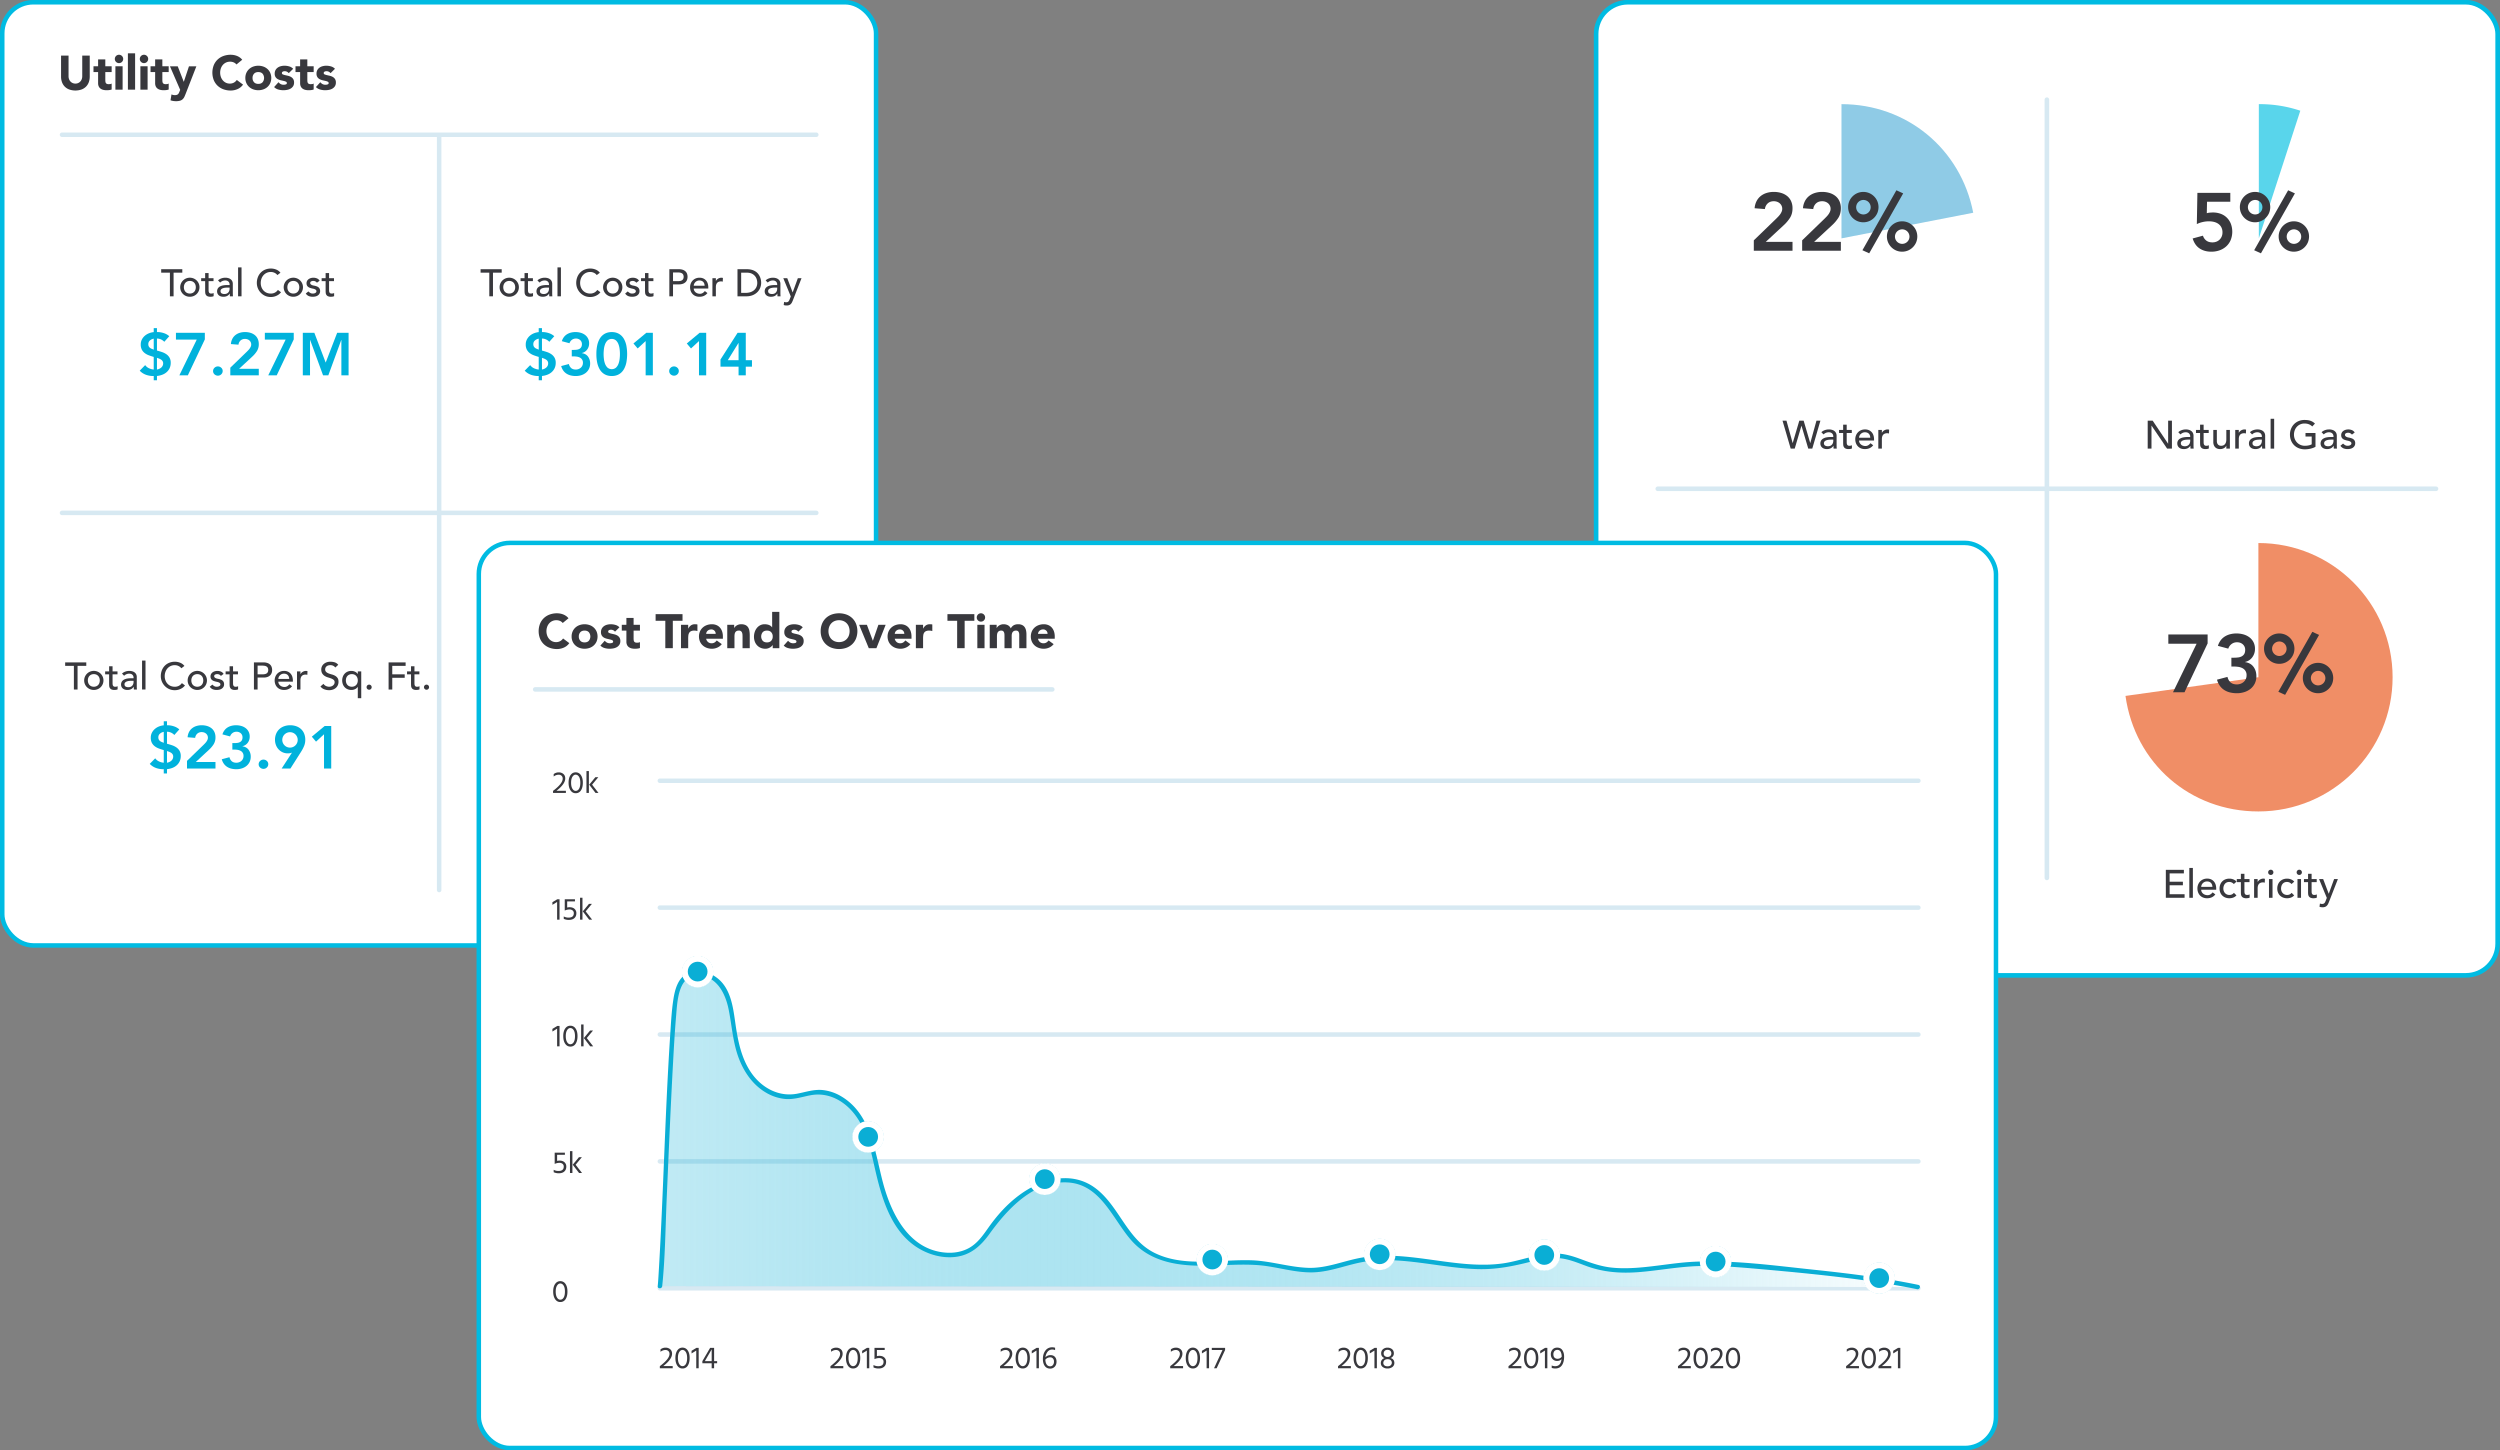 <?xml version="1.0" encoding="UTF-8"?> <svg xmlns="http://www.w3.org/2000/svg" xmlns:xlink="http://www.w3.org/1999/xlink" id="Layer_1" data-name="Layer 1" viewBox="0 0 5690.636 3301.193"><rect x="0" y="0" width="5690.636" height="3301.193" fill="#808080" stroke="none"/><defs><style>.cls-1,.cls-4{fill:#fff;stroke:#00bbe2;}.cls-1,.cls-2,.cls-4,.cls-5{stroke-miterlimit:10;}.cls-1,.cls-2{stroke-width:10.492px;}.cls-10,.cls-2,.cls-5{fill:none;}.cls-2,.cls-5{stroke:#d7e9f2;stroke-linecap:round;}.cls-3{fill:#38383d;}.cls-4,.cls-5{stroke-width:10.255px;}.cls-6{fill:#00b2dc;}.cls-7{isolation:isolate;}.cls-8{fill:url(#linear-gradient);}.cls-9{fill:#0aaed5;}.cls-10{stroke:#fff;stroke-width:13.673px;}.cls-11{fill:#59d5eb;}.cls-12{fill:#8fcbe6;}.cls-13{fill:#f08e66;}</style><linearGradient id="linear-gradient" x1="1502.234" y1="2572.498" x2="4365.21" y2="2572.498" gradientTransform="matrix(-1, 0, 0, 1, 5867.443, 0)" gradientUnits="userSpaceOnUse"><stop offset="0" stop-color="#fff"></stop><stop offset="1" stop-color="#0aaed5" stop-opacity="0.255"></stop></linearGradient></defs><rect class="cls-1" x="3633.164" y="5.065" width="2052.143" height="2215.079" rx="72.31" transform="translate(9318.471 2225.21) rotate(180)"></rect><line class="cls-2" x1="3773.513" y1="1112.605" x2="5544.958" y2="1112.605"></line><line class="cls-2" x1="4659.235" y1="1998.328" x2="4659.235" y2="226.882"></line><path class="cls-3" d="M4929.991,1979.972h41.062v8.087h-32.437v18.958h30.191v8.087h-30.191V2035.5h34.054v8.087h-42.679Z"></path><path class="cls-3" d="M4983.452,1975.659h8.086v67.927h-8.086Z"></path><path class="cls-3" d="M5010.5,2025.257a10.675,10.675,0,0,0,1.213,5.076,12.62,12.62,0,0,0,3.19,3.908,14.716,14.716,0,0,0,4.583,2.516,16.412,16.412,0,0,0,5.39.9,12.066,12.066,0,0,0,6.56-1.753,21.154,21.154,0,0,0,5.121-4.627l6.11,4.672q-6.739,8.718-18.869,8.716a23.47,23.47,0,0,1-9.12-1.707,19.835,19.835,0,0,1-6.918-4.717,20.912,20.912,0,0,1-4.358-7.1,25.07,25.07,0,0,1-1.528-8.851,23.279,23.279,0,0,1,1.662-8.85,21.973,21.973,0,0,1,4.583-7.1,20.931,20.931,0,0,1,6.963-4.717,22.409,22.409,0,0,1,8.806-1.707,21.035,21.035,0,0,1,9.569,1.977,18.934,18.934,0,0,1,6.424,5.166,20.422,20.422,0,0,1,3.64,7.188,29.966,29.966,0,0,1,1.123,8.131v2.876Zm25.518-6.47a17.13,17.13,0,0,0-.854-4.941,10.9,10.9,0,0,0-2.291-3.909,10.561,10.561,0,0,0-3.819-2.606,13.97,13.97,0,0,0-5.346-.943,12.988,12.988,0,0,0-5.435,1.123,13.245,13.245,0,0,0-4.179,2.92,13.459,13.459,0,0,0-2.65,4,11,11,0,0,0-.944,4.357Z"></path><path class="cls-3" d="M5084.8,2012.318a16.994,16.994,0,0,0-4.717-3.549,13.23,13.23,0,0,0-5.886-1.213,13,13,0,0,0-5.8,1.213,11.807,11.807,0,0,0-4.133,3.324,14.924,14.924,0,0,0-2.516,4.852,19.049,19.049,0,0,0-.854,5.705,15.923,15.923,0,0,0,.989,5.617,14.121,14.121,0,0,0,2.785,4.627,12.8,12.8,0,0,0,4.313,3.1,13.712,13.712,0,0,0,5.66,1.123,12.941,12.941,0,0,0,5.841-1.213,14.945,14.945,0,0,0,4.492-3.548l5.75,5.751a18.1,18.1,0,0,1-7.322,5.031,25.6,25.6,0,0,1-8.85,1.527,24.355,24.355,0,0,1-9.031-1.617,20.84,20.84,0,0,1-7.052-4.537,20.044,20.044,0,0,1-4.583-7.009,24.346,24.346,0,0,1-1.618-9.03,24.7,24.7,0,0,1,1.618-9.074,20.248,20.248,0,0,1,11.546-11.726,24.007,24.007,0,0,1,9.12-1.662,24.426,24.426,0,0,1,8.94,1.662,19.676,19.676,0,0,1,7.412,5.076Z"></path><path class="cls-3" d="M5120.473,2008.005h-11.591v19.318q0,1.8.09,3.549a9.278,9.278,0,0,0,.674,3.145,5.1,5.1,0,0,0,1.8,2.246,6.14,6.14,0,0,0,3.549.853,17.137,17.137,0,0,0,2.965-.269,8.537,8.537,0,0,0,2.785-.989v7.369a10.585,10.585,0,0,1-3.728,1.123,28.106,28.106,0,0,1-3.549.314,16.266,16.266,0,0,1-7.233-1.3,8.87,8.87,0,0,1-3.774-3.369,10.873,10.873,0,0,1-1.437-4.628q-.226-2.561-.225-5.166v-22.193h-9.345V2001h9.345v-11.95h8.086V2001h11.591Z"></path><path class="cls-3" d="M5130.9,2001h8.087v6.559h.179a11.587,11.587,0,0,1,2.156-3.1,14.457,14.457,0,0,1,3.011-2.381,15.919,15.919,0,0,1,3.639-1.572,13.856,13.856,0,0,1,3.953-.584,11.332,11.332,0,0,1,3.594.539l-.36,8.715c-.659-.18-1.317-.328-1.976-.449a11.115,11.115,0,0,0-1.977-.18q-5.93,0-9.075,3.324t-3.144,10.333v21.385H5130.9Z"></path><path class="cls-3" d="M5162.881,1985.722a5.984,5.984,0,1,1,1.753,4.178A5.7,5.7,0,0,1,5162.881,1985.722Zm1.888,15.275h8.086v42.589h-8.086Z"></path><path class="cls-3" d="M5216.162,2012.318a16.98,16.98,0,0,0-4.717-3.549,13.229,13.229,0,0,0-5.885-1.213,13,13,0,0,0-5.8,1.213,11.8,11.8,0,0,0-4.134,3.324,14.963,14.963,0,0,0-2.516,4.852,19.048,19.048,0,0,0-.853,5.705,15.922,15.922,0,0,0,.988,5.617,14.121,14.121,0,0,0,2.785,4.627,12.8,12.8,0,0,0,4.314,3.1,13.706,13.706,0,0,0,5.66,1.123,12.944,12.944,0,0,0,5.841-1.213,14.957,14.957,0,0,0,4.492-3.548l5.75,5.751a18.107,18.107,0,0,1-7.322,5.031,25.612,25.612,0,0,1-8.851,1.527,24.345,24.345,0,0,1-9.03-1.617,20.844,20.844,0,0,1-7.053-4.537,20.044,20.044,0,0,1-4.583-7.009,24.345,24.345,0,0,1-1.617-9.03,24.7,24.7,0,0,1,1.617-9.074,20.77,20.77,0,0,1,4.538-7.1,20.555,20.555,0,0,1,7.008-4.627,24.01,24.01,0,0,1,9.12-1.662,24.422,24.422,0,0,1,8.94,1.662,19.687,19.687,0,0,1,7.413,5.076Z"></path><path class="cls-3" d="M5227.752,1985.722a5.984,5.984,0,1,1,1.753,4.178A5.7,5.7,0,0,1,5227.752,1985.722ZM5229.64,2001h8.086v42.589h-8.086Z"></path><path class="cls-3" d="M5273.4,2008.005h-11.591v19.318q0,1.8.09,3.549a9.3,9.3,0,0,0,.673,3.145,5.108,5.108,0,0,0,1.8,2.246,6.14,6.14,0,0,0,3.549.853,17.146,17.146,0,0,0,2.965-.269,8.537,8.537,0,0,0,2.785-.989v7.369a10.585,10.585,0,0,1-3.728,1.123,28.106,28.106,0,0,1-3.549.314,16.271,16.271,0,0,1-7.234-1.3,8.873,8.873,0,0,1-3.773-3.369,10.888,10.888,0,0,1-1.438-4.628q-.225-2.561-.224-5.166v-22.193h-9.345V2001h9.345v-11.95h8.086V2001H5273.4Z"></path><path class="cls-3" d="M5278.786,2001h9.345l12.611,33.244h.181l12.1-33.244h8.626l-20.217,51.754a55.018,55.018,0,0,1-2.238,5.076,15.308,15.308,0,0,1-2.773,3.908,11.215,11.215,0,0,1-3.893,2.517,15.336,15.336,0,0,1-5.591.9,30.143,30.143,0,0,1-3.625-.224,13.174,13.174,0,0,1-3.535-.944l.983-7.368a12.618,12.618,0,0,0,4.821.989,8.931,8.931,0,0,0,3.169-.495,6.27,6.27,0,0,0,2.233-1.437,8.432,8.432,0,0,0,1.562-2.2q.623-1.26,1.249-2.875l2.618-6.739Z"></path><path class="cls-3" d="M4888.7,957.552h11.322l35.041,52.293h.179V957.552h8.626v63.614H4932.9l-35.4-52.293h-.18v52.293H4888.7Z"></path><path class="cls-3" d="M4958.331,983.788a22.517,22.517,0,0,1,7.906-4.717,27.055,27.055,0,0,1,8.986-1.572,24.654,24.654,0,0,1,8.041,1.168,15.613,15.613,0,0,1,5.526,3.145,12.424,12.424,0,0,1,3.19,4.537,14.174,14.174,0,0,1,1.033,5.346v21.744q0,2.247.09,4.133t.269,3.594h-7.187q-.27-3.234-.27-6.47h-.18a15.474,15.474,0,0,1-6.379,5.841,20.125,20.125,0,0,1-8.537,1.707,19.6,19.6,0,0,1-5.66-.808,13.82,13.82,0,0,1-4.717-2.426,11.583,11.583,0,0,1-3.19-4,12.41,12.41,0,0,1-1.168-5.527,12.28,12.28,0,0,1,1.842-6.918,13.945,13.945,0,0,1,5.032-4.538,24.261,24.261,0,0,1,7.457-2.515,51.887,51.887,0,0,1,9.12-.764h5.931v-1.8a8.9,8.9,0,0,0-.629-3.235,8.747,8.747,0,0,0-1.888-2.92,9.02,9.02,0,0,0-3.144-2.067,12,12,0,0,0-4.492-.763,16.581,16.581,0,0,0-4.088.449,18.214,18.214,0,0,0-3.191,1.123,14.047,14.047,0,0,0-2.6,1.572q-1.17.9-2.246,1.707Zm22.821,16.892a56.772,56.772,0,0,0-5.884.314,23.118,23.118,0,0,0-5.482,1.213,10.585,10.585,0,0,0-4.043,2.517,5.681,5.681,0,0,0-1.572,4.132q0,3.687,2.471,5.3a12.085,12.085,0,0,0,6.694,1.618,12.962,12.962,0,0,0,5.66-1.124,10.609,10.609,0,0,0,3.774-2.92,11.314,11.314,0,0,0,2.067-4,15.84,15.84,0,0,0,.629-4.357v-2.7Z"></path><path class="cls-3" d="M5027.6,985.585h-11.591V1004.9q0,1.8.09,3.549a9.3,9.3,0,0,0,.673,3.145,5.108,5.108,0,0,0,1.8,2.246,6.14,6.14,0,0,0,3.549.853,17.146,17.146,0,0,0,2.965-.269,8.558,8.558,0,0,0,2.785-.988v7.368a10.585,10.585,0,0,1-3.728,1.123,28.106,28.106,0,0,1-3.549.314,16.271,16.271,0,0,1-7.234-1.3,8.873,8.873,0,0,1-3.773-3.369,10.888,10.888,0,0,1-1.438-4.628q-.225-2.561-.224-5.166V985.585h-9.345v-7.008h9.345v-11.95h8.086v11.95H5027.6Z"></path><path class="cls-3" d="M5075.764,1021.166h-8.086v-6.56h-.18a11.909,11.909,0,0,1-5.3,5.527,17.564,17.564,0,0,1-8.714,2.111,18.355,18.355,0,0,1-5.931-.943,13.324,13.324,0,0,1-4.9-2.92,14.058,14.058,0,0,1-3.369-5.077,19.383,19.383,0,0,1-1.259-7.323v-27.4h8.087v25.158a14.214,14.214,0,0,0,.809,5.077,9.271,9.271,0,0,0,2.156,3.414,8.076,8.076,0,0,0,3.1,1.886,11.384,11.384,0,0,0,3.638.584,13.2,13.2,0,0,0,4.672-.808,9.741,9.741,0,0,0,3.775-2.561,12.086,12.086,0,0,0,2.515-4.447,20.264,20.264,0,0,0,.9-6.38V978.577h8.086Z"></path><path class="cls-3" d="M5087.983,978.577h8.087v6.559h.18a11.587,11.587,0,0,1,2.156-3.1,14.457,14.457,0,0,1,3.011-2.381,15.881,15.881,0,0,1,3.639-1.572,13.856,13.856,0,0,1,3.953-.584,11.336,11.336,0,0,1,3.594.539l-.36,8.715c-.659-.18-1.317-.328-1.976-.449a11.124,11.124,0,0,0-1.977-.18q-5.929,0-9.075,3.324t-3.145,10.333v21.385h-8.087Z"></path><path class="cls-3" d="M5121.408,983.788a22.512,22.512,0,0,1,7.907-4.717,27.049,27.049,0,0,1,8.985-1.572,24.654,24.654,0,0,1,8.041,1.168,15.613,15.613,0,0,1,5.526,3.145,12.424,12.424,0,0,1,3.19,4.537,14.174,14.174,0,0,1,1.033,5.346v21.744q0,2.247.09,4.133t.269,3.594h-7.187q-.27-3.234-.27-6.47h-.179a15.483,15.483,0,0,1-6.38,5.841,20.124,20.124,0,0,1-8.536,1.707,19.6,19.6,0,0,1-5.661-.808,13.815,13.815,0,0,1-4.716-2.426,11.574,11.574,0,0,1-3.191-4,12.41,12.41,0,0,1-1.168-5.527,12.28,12.28,0,0,1,1.842-6.918,13.953,13.953,0,0,1,5.032-4.538,24.27,24.27,0,0,1,7.457-2.515,51.887,51.887,0,0,1,9.12-.764h5.931v-1.8a8.9,8.9,0,0,0-.629-3.235,8.747,8.747,0,0,0-1.888-2.92,9.011,9.011,0,0,0-3.144-2.067,12,12,0,0,0-4.492-.763,16.581,16.581,0,0,0-4.088.449,18.214,18.214,0,0,0-3.191,1.123,14.047,14.047,0,0,0-2.6,1.572q-1.169.9-2.246,1.707Zm22.822,16.892a56.791,56.791,0,0,0-5.885.314,23.118,23.118,0,0,0-5.482,1.213,10.585,10.585,0,0,0-4.043,2.517,5.685,5.685,0,0,0-1.572,4.132q0,3.687,2.471,5.3a12.085,12.085,0,0,0,6.694,1.618,12.962,12.962,0,0,0,5.66-1.124,10.609,10.609,0,0,0,3.774-2.92,11.314,11.314,0,0,0,2.067-4,15.84,15.84,0,0,0,.629-4.357v-2.7Z"></path><path class="cls-3" d="M5168.489,953.239h8.086v67.927h-8.086Z"></path><path class="cls-3" d="M5270.649,985.585v31.358a29.049,29.049,0,0,1-5.3,2.516,56.315,56.315,0,0,1-6.156,1.842,52.452,52.452,0,0,1-6.468,1.123,57.129,57.129,0,0,1-6.156.359,36.52,36.52,0,0,1-14.42-2.7,30.925,30.925,0,0,1-17.341-17.926,35.886,35.886,0,0,1-2.292-12.8,34.9,34.9,0,0,1,2.471-13.208,32.574,32.574,0,0,1,6.829-10.6,31.156,31.156,0,0,1,10.467-7.054,34.3,34.3,0,0,1,13.388-2.56q8.805,0,14.376,2.2a26.474,26.474,0,0,1,9.345,6.064l-6.111,6.56a22.6,22.6,0,0,0-8.355-5.256,28.8,28.8,0,0,0-9.255-1.483,23.123,23.123,0,0,0-17.431,7.458,23.952,23.952,0,0,0-4.852,8.042,28.177,28.177,0,0,0-1.707,9.837,26.292,26.292,0,0,0,1.886,10.019,24.818,24.818,0,0,0,5.212,8.042,24,24,0,0,0,7.817,5.346,24.508,24.508,0,0,0,9.794,1.931,42.315,42.315,0,0,0,8.671-.853,24.33,24.33,0,0,0,6.963-2.471v-17.7h-14.107v-8.087Z"></path><path class="cls-3" d="M5284.486,983.788a22.521,22.521,0,0,1,7.907-4.717,27.049,27.049,0,0,1,8.985-1.572,24.654,24.654,0,0,1,8.041,1.168,15.613,15.613,0,0,1,5.526,3.145,12.424,12.424,0,0,1,3.19,4.537,14.174,14.174,0,0,1,1.033,5.346v21.744q0,2.247.09,4.133t.269,3.594h-7.187q-.27-3.234-.27-6.47h-.179a15.483,15.483,0,0,1-6.38,5.841,20.124,20.124,0,0,1-8.536,1.707,19.588,19.588,0,0,1-5.66-.808,13.811,13.811,0,0,1-4.717-2.426,11.585,11.585,0,0,1-3.191-4,13.8,13.8,0,0,1,.674-12.445,13.953,13.953,0,0,1,5.032-4.538,24.27,24.27,0,0,1,7.457-2.515,51.89,51.89,0,0,1,9.121-.764h5.93v-1.8a8.9,8.9,0,0,0-.629-3.235,8.76,8.76,0,0,0-1.887-2.92,9.025,9.025,0,0,0-3.145-2.067,12,12,0,0,0-4.492-.763,16.581,16.581,0,0,0-4.088.449,18.2,18.2,0,0,0-3.19,1.123,14.056,14.056,0,0,0-2.606,1.572q-1.168.9-2.246,1.707Zm22.822,16.892a56.791,56.791,0,0,0-5.885.314,23.118,23.118,0,0,0-5.482,1.213,10.573,10.573,0,0,0-4.042,2.517,5.682,5.682,0,0,0-1.573,4.132q0,3.687,2.471,5.3a12.085,12.085,0,0,0,6.694,1.618,12.962,12.962,0,0,0,5.66-1.124,10.609,10.609,0,0,0,3.774-2.92,11.314,11.314,0,0,0,2.067-4,15.84,15.84,0,0,0,.629-4.357v-2.7Z"></path><path class="cls-3" d="M5353.58,989.269a12.4,12.4,0,0,0-3.549-3.01,10.222,10.222,0,0,0-5.166-1.213,9.834,9.834,0,0,0-4.987,1.213,3.867,3.867,0,0,0-2.111,3.55,4.046,4.046,0,0,0,1.213,3.054,9.514,9.514,0,0,0,2.875,1.887,16.675,16.675,0,0,0,3.549,1.078q1.887.36,3.235.629a37.948,37.948,0,0,1,4.9,1.527,13.593,13.593,0,0,1,3.954,2.336,10.142,10.142,0,0,1,2.606,3.5,12.07,12.07,0,0,1,.943,5.031,11.818,11.818,0,0,1-1.527,6.156,12.885,12.885,0,0,1-3.954,4.177,16.591,16.591,0,0,1-5.526,2.336,27.564,27.564,0,0,1-6.244.719,24.679,24.679,0,0,1-9.3-1.617,16.724,16.724,0,0,1-7.143-5.931l6.11-5.031a25.079,25.079,0,0,0,4.4,3.5,10.9,10.9,0,0,0,5.93,1.527,15.685,15.685,0,0,0,3.1-.314,9.565,9.565,0,0,0,2.785-.988,6.111,6.111,0,0,0,1.977-1.707,3.906,3.906,0,0,0,.763-2.381,4.107,4.107,0,0,0-1.123-2.965,8.168,8.168,0,0,0-2.695-1.842,19.611,19.611,0,0,0-3.324-1.078q-1.752-.405-3.1-.674-2.605-.628-4.941-1.438a14.97,14.97,0,0,1-4.133-2.157,9.937,9.937,0,0,1-2.876-3.414,10.977,10.977,0,0,1-1.078-5.121,11.62,11.62,0,0,1,1.392-5.8,12.411,12.411,0,0,1,3.685-4.088,16.655,16.655,0,0,1,5.211-2.425,21.957,21.957,0,0,1,5.886-.809,21.628,21.628,0,0,1,8.265,1.617,13.091,13.091,0,0,1,6.29,5.391Z"></path><path class="cls-3" d="M4057.467,957.554h8.985l14.06,50.855h.179l14.962-50.855h9.884l14.959,50.855h.18l14.062-50.855h8.986l-18.51,63.614h-9.164l-15.365-51.934h-.178l-15.276,51.934h-9.165Z"></path><path class="cls-3" d="M4145.88,983.79a22.508,22.508,0,0,1,7.906-4.717,27.05,27.05,0,0,1,8.986-1.572,24.658,24.658,0,0,1,8.041,1.168,15.622,15.622,0,0,1,5.526,3.145,12.422,12.422,0,0,1,3.189,4.537,14.155,14.155,0,0,1,1.034,5.346v21.743q0,2.248.089,4.134t.27,3.594h-7.188q-.269-3.234-.269-6.47h-.18a15.483,15.483,0,0,1-6.38,5.841,20.121,20.121,0,0,1-8.536,1.707,19.6,19.6,0,0,1-5.66-.808,13.837,13.837,0,0,1-4.717-2.426,11.583,11.583,0,0,1-3.19-4,12.41,12.41,0,0,1-1.168-5.527,12.278,12.278,0,0,1,1.842-6.918,13.945,13.945,0,0,1,5.032-4.538,24.261,24.261,0,0,1,7.457-2.515,51.887,51.887,0,0,1,9.12-.764h5.931v-1.8a8.9,8.9,0,0,0-.629-3.235,8.747,8.747,0,0,0-1.888-2.92,9.03,9.03,0,0,0-3.144-2.067,12,12,0,0,0-4.493-.763,16.572,16.572,0,0,0-4.087.449,18.214,18.214,0,0,0-3.191,1.123,14.047,14.047,0,0,0-2.6,1.572q-1.17.9-2.246,1.707Zm22.821,16.892a56.791,56.791,0,0,0-5.885.314,23.11,23.11,0,0,0-5.481,1.213,10.585,10.585,0,0,0-4.043,2.517,5.681,5.681,0,0,0-1.572,4.132q0,3.686,2.471,5.3a12.083,12.083,0,0,0,6.694,1.618,12.965,12.965,0,0,0,5.66-1.124,10.6,10.6,0,0,0,3.773-2.92,11.316,11.316,0,0,0,2.068-4,15.845,15.845,0,0,0,.629-4.357v-2.7Z"></path><path class="cls-3" d="M4215.153,985.587h-11.59v19.318q0,1.8.089,3.549a9.326,9.326,0,0,0,.674,3.145,5.108,5.108,0,0,0,1.8,2.246,6.137,6.137,0,0,0,3.549.853,17.146,17.146,0,0,0,2.965-.269,8.545,8.545,0,0,0,2.785-.989v7.369a10.585,10.585,0,0,1-3.729,1.123,28.094,28.094,0,0,1-3.548.314,16.268,16.268,0,0,1-7.234-1.3,8.867,8.867,0,0,1-3.773-3.369,10.888,10.888,0,0,1-1.438-4.628q-.225-2.56-.224-5.166V985.587h-9.345v-7.008h9.345v-11.95h8.086v11.95h11.59Z"></path><path class="cls-3" d="M4231.686,1002.839a10.675,10.675,0,0,0,1.213,5.076,12.617,12.617,0,0,0,3.189,3.908,14.728,14.728,0,0,0,4.583,2.516,16.387,16.387,0,0,0,5.391.9,12.062,12.062,0,0,0,6.559-1.753,21.117,21.117,0,0,0,5.121-4.627l6.111,4.672q-6.741,8.718-18.87,8.716a23.474,23.474,0,0,1-9.12-1.707,19.845,19.845,0,0,1-6.918-4.717,20.943,20.943,0,0,1-4.358-7.1,25.069,25.069,0,0,1-1.527-8.851,23.26,23.26,0,0,1,1.662-8.85,21.94,21.94,0,0,1,4.583-7.1,20.911,20.911,0,0,1,6.963-4.717,22.407,22.407,0,0,1,8.805-1.707,21.039,21.039,0,0,1,9.57,1.977,18.93,18.93,0,0,1,6.423,5.166,20.422,20.422,0,0,1,3.64,7.188,29.966,29.966,0,0,1,1.123,8.131v2.876Zm25.517-6.47a17.13,17.13,0,0,0-.853-4.941,10.917,10.917,0,0,0-2.291-3.909,10.565,10.565,0,0,0-3.82-2.606,13.965,13.965,0,0,0-5.345-.943,12.992,12.992,0,0,0-5.436,1.123,13.256,13.256,0,0,0-4.179,2.92,13.5,13.5,0,0,0-2.65,4,11,11,0,0,0-.943,4.357Z"></path><path class="cls-3" d="M4275.532,978.579h8.087v6.559h.18a11.587,11.587,0,0,1,2.156-3.1,14.457,14.457,0,0,1,3.011-2.381,15.881,15.881,0,0,1,3.639-1.572,13.851,13.851,0,0,1,3.953-.584,11.326,11.326,0,0,1,3.593.539l-.359,8.715c-.659-.18-1.317-.328-1.976-.449a11.124,11.124,0,0,0-1.977-.18q-5.929,0-9.075,3.324t-3.145,10.333v21.385h-8.087Z"></path><rect class="cls-4" x="5.127" y="5.127" width="1988.995" height="2146.918" rx="70.679"></rect><line class="cls-5" x1="1858.093" y1="1167.462" x2="141.157" y2="1167.462"></line><line class="cls-5" x1="1858.093" y1="306.73" x2="141.157" y2="306.73"></line><line class="cls-5" x1="999.625" y1="2025.929" x2="999.625" y2="308.994"></line><rect class="cls-4" x="1089.869" y="1235.806" width="3453.483" height="2060.26" rx="70.679"></rect><line class="cls-5" x1="2395.342" y1="1569.28" x2="1218.156" y2="1569.28"></line><path class="cls-3" d="M204.275,174.211A37.364,37.364,0,0,1,202.2,186.9a27.911,27.911,0,0,1-6.18,10.063,28.3,28.3,0,0,1-10.227,6.673,42.9,42.9,0,0,1-28.331,0,28.275,28.275,0,0,1-10.227-6.673A27.9,27.9,0,0,1,141.05,186.9a37.34,37.34,0,0,1-2.078-12.689V126.629h17.064v46.926a18.851,18.851,0,0,0,1.149,6.673,15.909,15.909,0,0,0,3.226,5.3,14.632,14.632,0,0,0,4.977,3.5,15.62,15.62,0,0,0,6.29,1.258,15.241,15.241,0,0,0,6.235-1.258,14.812,14.812,0,0,0,4.923-3.5,15.958,15.958,0,0,0,3.226-5.3,18.851,18.851,0,0,0,1.149-6.673V126.629h17.064Z"></path><path class="cls-3" d="M254.154,164.039H239.715v17.72a33.122,33.122,0,0,0,.219,3.993,8.021,8.021,0,0,0,.984,3.117,4.966,4.966,0,0,0,2.352,2.024,10.408,10.408,0,0,0,4.212.711,28.234,28.234,0,0,0,3.445-.274,5.828,5.828,0,0,0,3.227-1.258v13.673a24.864,24.864,0,0,1-5.688,1.313,52.676,52.676,0,0,1-5.8.328,31.552,31.552,0,0,1-7.658-.875,17.451,17.451,0,0,1-6.125-2.789,13.068,13.068,0,0,1-4.1-4.977,17.005,17.005,0,0,1-1.477-7.439V164.039h-10.5V150.912h10.5V135.161h16.408v15.751h14.439Z"></path><path class="cls-3" d="M261.373,134.176a9.524,9.524,0,1,1,2.789,6.727A9.17,9.17,0,0,1,261.373,134.176Zm1.313,16.736h16.407v53.161H262.686Z"></path><path class="cls-3" d="M291.125,121.378h16.408v82.7H291.125Z"></path><path class="cls-3" d="M318.252,134.176a9.524,9.524,0,1,1,2.789,6.727A9.17,9.17,0,0,1,318.252,134.176Zm1.313,16.736h16.407v53.161H319.565Z"></path><path class="cls-3" d="M383.992,164.039H369.553v17.72a33.122,33.122,0,0,0,.219,3.993,8.021,8.021,0,0,0,.984,3.117,4.966,4.966,0,0,0,2.352,2.024,10.406,10.406,0,0,0,4.211.711,28.247,28.247,0,0,0,3.446-.274,5.828,5.828,0,0,0,3.227-1.258v13.673a24.864,24.864,0,0,1-5.688,1.313,52.694,52.694,0,0,1-5.8.328,31.55,31.55,0,0,1-7.657-.875,17.451,17.451,0,0,1-6.125-2.789,13.068,13.068,0,0,1-4.1-4.977,17.005,17.005,0,0,1-1.477-7.439V164.039h-10.5V150.912h10.5V135.161h16.408v15.751h14.439Z"></path><path class="cls-3" d="M422.933,212.715q-1.641,4.266-3.173,7.547a18.142,18.142,0,0,1-3.883,5.524,15.152,15.152,0,0,1-5.961,3.391,32.225,32.225,0,0,1-9.517,1.149,38.474,38.474,0,0,1-12.251-1.97l2.188-13.454a18.779,18.779,0,0,0,7.657,1.641,14.074,14.074,0,0,0,4.485-.6,7.454,7.454,0,0,0,2.9-1.75,9.71,9.71,0,0,0,1.915-2.789q.764-1.641,1.64-3.828l1.2-3.063-23.3-53.6h17.72l13.673,35.113h.219l11.7-35.113H447Z"></path><path class="cls-3" d="M538.223,146.755a16.767,16.767,0,0,0-6.18-4.7,20.566,20.566,0,0,0-8.477-1.641,21.209,21.209,0,0,0-16.025,7.056,24.188,24.188,0,0,0-4.7,7.93,30.237,30.237,0,0,0,0,19.963,24.843,24.843,0,0,0,4.649,7.875,21.023,21.023,0,0,0,6.946,5.2,20.066,20.066,0,0,0,8.587,1.86,19.225,19.225,0,0,0,9.3-2.188,18.511,18.511,0,0,0,6.673-6.125l14.22,10.61a29.617,29.617,0,0,1-12.47,10.173,38.6,38.6,0,0,1-15.533,3.281A47.7,47.7,0,0,1,508.47,203.2a38.27,38.27,0,0,1-13.235-8.149,36.934,36.934,0,0,1-8.7-12.853,47.062,47.062,0,0,1,0-33.69,36.952,36.952,0,0,1,8.7-12.853A38.33,38.33,0,0,1,508.47,127.5a47.7,47.7,0,0,1,16.736-2.844,41.106,41.106,0,0,1,6.837.6,37.039,37.039,0,0,1,7,1.915,31.264,31.264,0,0,1,6.617,3.5,26.414,26.414,0,0,1,5.688,5.36Z"></path><path class="cls-3" d="M558.459,177.493a27.867,27.867,0,0,1,2.3-11.486,26.45,26.45,0,0,1,6.289-8.805,27.787,27.787,0,0,1,9.408-5.634,34.818,34.818,0,0,1,23.08,0,27.792,27.792,0,0,1,9.407,5.634,26.481,26.481,0,0,1,6.29,8.805,29.864,29.864,0,0,1,0,22.971,26.444,26.444,0,0,1-6.29,8.806,27.758,27.758,0,0,1-9.407,5.633,34.8,34.8,0,0,1-23.08,0,27.753,27.753,0,0,1-9.408-5.633,26.414,26.414,0,0,1-6.289-8.806A27.852,27.852,0,0,1,558.459,177.493Zm16.408,0a13.751,13.751,0,0,0,3.445,9.735q3.446,3.72,9.681,3.719t9.68-3.719a15.475,15.475,0,0,0,0-19.471q-3.444-3.717-9.68-3.718t-9.681,3.718A13.759,13.759,0,0,0,574.867,177.493Z"></path><path class="cls-3" d="M657.232,166.554a11.621,11.621,0,0,0-9.517-4.485,8.954,8.954,0,0,0-4.047.985,3.483,3.483,0,0,0-1.969,3.391,3.049,3.049,0,0,0,2.024,2.9,26.67,26.67,0,0,0,5.141,1.64q3.117.714,6.672,1.532a25.124,25.124,0,0,1,6.673,2.57,14.953,14.953,0,0,1,5.141,4.759,14.2,14.2,0,0,1,2.024,8.039,14.894,14.894,0,0,1-2.243,8.478,17.2,17.2,0,0,1-5.743,5.36,24.669,24.669,0,0,1-7.875,2.843,46.825,46.825,0,0,1-8.642.821,41.846,41.846,0,0,1-11.266-1.586,21.032,21.032,0,0,1-9.626-5.633l9.954-11.048a16.49,16.49,0,0,0,5.086,4.32,13.707,13.707,0,0,0,6.508,1.477,15.215,15.215,0,0,0,5.142-.82,3.026,3.026,0,0,0,2.3-3.009,3.335,3.335,0,0,0-2.024-3.117,22.262,22.262,0,0,0-5.141-1.75q-3.117-.709-6.673-1.531a27.6,27.6,0,0,1-6.672-2.461,13.968,13.968,0,0,1-5.141-4.649,14.184,14.184,0,0,1-2.023-8.04,16.209,16.209,0,0,1,1.914-8.095,16.825,16.825,0,0,1,5.031-5.578,21.805,21.805,0,0,1,7.165-3.227,32.838,32.838,0,0,1,8.2-1.039,38.518,38.518,0,0,1,10.61,1.531A19.693,19.693,0,0,1,667.3,156.6Z"></path><path class="cls-3" d="M714,164.039H699.564v17.72a33.134,33.134,0,0,0,.218,3.993,8.038,8.038,0,0,0,.985,3.117,4.966,4.966,0,0,0,2.352,2.024,10.406,10.406,0,0,0,4.211.711,28.219,28.219,0,0,0,3.445-.274A5.831,5.831,0,0,0,714,190.072v13.673a24.876,24.876,0,0,1-5.688,1.313,52.707,52.707,0,0,1-5.8.328,31.55,31.55,0,0,1-7.657-.875,17.448,17.448,0,0,1-6.126-2.789,13.068,13.068,0,0,1-4.1-4.977,17.02,17.02,0,0,1-1.476-7.439V164.039h-10.5V150.912h10.5V135.161h16.408v15.751H714Z"></path><path class="cls-3" d="M752.4,166.554a11.621,11.621,0,0,0-9.517-4.485,8.951,8.951,0,0,0-4.047.985,3.481,3.481,0,0,0-1.969,3.391,3.048,3.048,0,0,0,2.023,2.9,26.693,26.693,0,0,0,5.141,1.64q3.118.714,6.673,1.532a25.124,25.124,0,0,1,6.673,2.57,14.949,14.949,0,0,1,5.14,4.759,14.2,14.2,0,0,1,2.024,8.039,14.886,14.886,0,0,1-2.243,8.478,17.194,17.194,0,0,1-5.742,5.36,24.675,24.675,0,0,1-7.876,2.843,46.806,46.806,0,0,1-8.641.821,41.854,41.854,0,0,1-11.267-1.586,21.042,21.042,0,0,1-9.626-5.633l9.954-11.048a16.494,16.494,0,0,0,5.087,4.32,13.7,13.7,0,0,0,6.508,1.477,15.209,15.209,0,0,0,5.141-.82,3.025,3.025,0,0,0,2.3-3.009,3.335,3.335,0,0,0-2.023-3.117,22.279,22.279,0,0,0-5.141-1.75q-3.119-.709-6.673-1.531a27.583,27.583,0,0,1-6.672-2.461,13.96,13.96,0,0,1-5.141-4.649,14.176,14.176,0,0,1-2.024-8.04,16.209,16.209,0,0,1,1.914-8.095,16.828,16.828,0,0,1,5.032-5.578,21.8,21.8,0,0,1,7.164-3.227,32.846,32.846,0,0,1,8.2-1.039,38.523,38.523,0,0,1,10.61,1.531,19.7,19.7,0,0,1,9.079,5.469Z"></path><path class="cls-3" d="M1280.9,1418.092a16.746,16.746,0,0,0-6.18-4.7,20.555,20.555,0,0,0-8.478-1.641,21.208,21.208,0,0,0-16.025,7.055,24.2,24.2,0,0,0-4.7,7.93,30.22,30.22,0,0,0,0,19.963,24.859,24.859,0,0,0,4.649,7.876,21.04,21.04,0,0,0,6.946,5.2,20.075,20.075,0,0,0,8.586,1.859,19.226,19.226,0,0,0,9.3-2.188,18.511,18.511,0,0,0,6.673-6.125l14.22,10.61a29.616,29.616,0,0,1-12.47,10.173,38.586,38.586,0,0,1-15.533,3.281,47.727,47.727,0,0,1-16.736-2.843,38.287,38.287,0,0,1-13.235-8.15,36.955,36.955,0,0,1-8.7-12.852,47.078,47.078,0,0,1,0-33.691,36.977,36.977,0,0,1,8.7-12.853,38.33,38.33,0,0,1,13.235-8.149,47.727,47.727,0,0,1,16.736-2.844,41.11,41.11,0,0,1,6.837.6,37.026,37.026,0,0,1,7,1.914,31.293,31.293,0,0,1,6.618,3.5,26.414,26.414,0,0,1,5.688,5.36Z"></path><path class="cls-3" d="M1301.134,1448.829a27.849,27.849,0,0,1,2.3-11.485,26.444,26.444,0,0,1,6.289-8.806,27.791,27.791,0,0,1,9.408-5.633,34.8,34.8,0,0,1,23.08,0,27.815,27.815,0,0,1,9.407,5.633,26.458,26.458,0,0,1,6.289,8.806,29.849,29.849,0,0,1,0,22.97,26.418,26.418,0,0,1-6.289,8.806,27.767,27.767,0,0,1-9.407,5.633,34.8,34.8,0,0,1-23.08,0,27.743,27.743,0,0,1-9.408-5.633,26.4,26.4,0,0,1-6.289-8.806A27.833,27.833,0,0,1,1301.134,1448.829Zm16.408,0a13.751,13.751,0,0,0,3.445,9.735q3.446,3.72,9.681,3.72t9.68-3.72a15.474,15.474,0,0,0,0-19.47q-3.446-3.717-9.68-3.719t-9.681,3.719A13.756,13.756,0,0,0,1317.542,1448.829Z"></path><path class="cls-3" d="M1399.907,1437.891a11.619,11.619,0,0,0-9.517-4.485,8.95,8.95,0,0,0-4.047.984,3.482,3.482,0,0,0-1.969,3.391,3.047,3.047,0,0,0,2.024,2.9,26.735,26.735,0,0,0,5.141,1.641q3.117.713,6.672,1.531a25.126,25.126,0,0,1,6.673,2.571,14.947,14.947,0,0,1,5.14,4.758,14.2,14.2,0,0,1,2.024,8.04,14.89,14.89,0,0,1-2.242,8.477,17.187,17.187,0,0,1-5.743,5.36,24.7,24.7,0,0,1-7.875,2.844,46.823,46.823,0,0,1-8.642.82,41.854,41.854,0,0,1-11.267-1.586,21.033,21.033,0,0,1-9.626-5.633l9.954-11.048a16.522,16.522,0,0,0,5.087,4.321,13.718,13.718,0,0,0,6.508,1.476,15.2,15.2,0,0,0,5.141-.82,3.025,3.025,0,0,0,2.3-3.008,3.336,3.336,0,0,0-2.024-3.117,22.212,22.212,0,0,0-5.141-1.751q-3.117-.709-6.673-1.531a27.557,27.557,0,0,1-6.672-2.461,13.952,13.952,0,0,1-5.141-4.649,14.184,14.184,0,0,1-2.024-8.04,16.215,16.215,0,0,1,1.914-8.094,16.832,16.832,0,0,1,5.032-5.579,21.8,21.8,0,0,1,7.165-3.227,32.879,32.879,0,0,1,8.2-1.039,38.523,38.523,0,0,1,10.61,1.531,19.7,19.7,0,0,1,9.079,5.47Z"></path><path class="cls-3" d="M1456.677,1435.375h-14.439v17.72a33.11,33.11,0,0,0,.219,3.993,8.054,8.054,0,0,0,.984,3.117,4.968,4.968,0,0,0,2.353,2.024,10.4,10.4,0,0,0,4.211.711,28.4,28.4,0,0,0,3.445-.273,5.835,5.835,0,0,0,3.227-1.259v13.674a24.851,24.851,0,0,1-5.688,1.312,52.431,52.431,0,0,1-5.8.328,31.55,31.55,0,0,1-7.657-.875,17.43,17.43,0,0,1-6.126-2.789,13.053,13.053,0,0,1-4.1-4.977,17.019,17.019,0,0,1-1.476-7.438v-25.268h-10.5v-13.126h10.5V1406.5h16.407v15.752h14.439Z"></path><path class="cls-3" d="M1514.431,1413.06h-22.1v-15.1h61.255v15.1h-22.1v62.35h-17.064Z"></path><path class="cls-3" d="M1550.09,1422.249H1566.5v8.532h.218a20.17,20.17,0,0,1,6.235-7.384,15.759,15.759,0,0,1,9.079-2.461c.947,0,1.9.038,2.844.109a14.2,14.2,0,0,1,2.626.438v14.986a25.033,25.033,0,0,0-3.446-.821,22.488,22.488,0,0,0-3.555-.273,17.43,17.43,0,0,0-7.438,1.313,9.871,9.871,0,0,0-4.211,3.664,13.912,13.912,0,0,0-1.915,5.633,54.81,54.81,0,0,0-.437,7.22v22.205H1550.09Z"></path><path class="cls-3" d="M1642.959,1466.221a26.178,26.178,0,0,1-9.954,7.767,29.839,29.839,0,0,1-12.47,2.734,33.493,33.493,0,0,1-11.54-1.969,27.753,27.753,0,0,1-9.408-5.633,26.4,26.4,0,0,1-6.289-8.806,29.861,29.861,0,0,1,0-22.97,26.444,26.444,0,0,1,6.289-8.806,27.8,27.8,0,0,1,9.408-5.633,33.493,33.493,0,0,1,11.54-1.969,26.251,26.251,0,0,1,10.337,1.969,21.555,21.555,0,0,1,7.876,5.633,25.711,25.711,0,0,1,4.977,8.806,35.551,35.551,0,0,1,1.75,11.485v5.141h-38.066a12.98,12.98,0,0,0,4.266,7.493,12.06,12.06,0,0,0,8.094,2.789,12.331,12.331,0,0,0,6.837-1.8,18.392,18.392,0,0,0,4.867-4.649Zm-13.892-23.408a9.5,9.5,0,0,0-2.735-7.11,9.726,9.726,0,0,0-7.329-2.953,12.319,12.319,0,0,0-4.812.875,12.079,12.079,0,0,0-3.556,2.242,9.854,9.854,0,0,0-2.3,3.172,10.45,10.45,0,0,0-.929,3.774Z"></path><path class="cls-3" d="M1655.427,1422.249h15.752v7.219h.219a13.291,13.291,0,0,1,2.187-3.063,15.989,15.989,0,0,1,3.391-2.735,19.453,19.453,0,0,1,4.485-1.968,18.724,18.724,0,0,1,5.469-.766,22.62,22.62,0,0,1,10.064,1.914,14.575,14.575,0,0,1,5.961,5.305,21.479,21.479,0,0,1,2.9,7.986,60.8,60.8,0,0,1,.766,9.954v29.315h-16.408v-26.034q0-2.3-.165-4.758a15,15,0,0,0-.984-4.54,7.059,7.059,0,0,0-7.383-4.7,10.131,10.131,0,0,0-5.141,1.148,7.84,7.84,0,0,0-3.009,3.063,12.536,12.536,0,0,0-1.367,4.321,37.21,37.21,0,0,0-.328,5.032v26.471h-16.408Z"></path><path class="cls-3" d="M1774,1475.41h-15.1v-7h-.218a18.261,18.261,0,0,1-2.571,2.9,19.481,19.481,0,0,1-3.719,2.68,22.768,22.768,0,0,1-4.7,1.969,18.541,18.541,0,0,1-5.305.765,27.413,27.413,0,0,1-10.719-2.023,23.876,23.876,0,0,1-8.259-5.688,25.353,25.353,0,0,1-5.305-8.7,31.6,31.6,0,0,1-1.86-11.047,33.451,33.451,0,0,1,1.7-10.665,29.3,29.3,0,0,1,4.813-9.024,23.5,23.5,0,0,1,7.6-6.29,21.578,21.578,0,0,1,10.172-2.352,28.235,28.235,0,0,1,9.572,1.586,15.33,15.33,0,0,1,7.274,5.415h.218v-35.222H1774Zm-15.1-26.581a13.761,13.761,0,0,0-3.445-9.735q-3.446-3.717-9.681-3.719t-9.681,3.719a15.477,15.477,0,0,0,0,19.47q3.447,3.72,9.681,3.72t9.681-3.72A13.756,13.756,0,0,0,1758.9,1448.829Z"></path><path class="cls-3" d="M1817.205,1437.891a11.617,11.617,0,0,0-9.516-4.485,8.954,8.954,0,0,0-4.048.984,3.484,3.484,0,0,0-1.969,3.391,3.048,3.048,0,0,0,2.024,2.9,26.758,26.758,0,0,0,5.141,1.641q3.117.713,6.672,1.531a25.113,25.113,0,0,1,6.673,2.571,14.95,14.95,0,0,1,5.141,4.758,14.207,14.207,0,0,1,2.024,8.04,14.891,14.891,0,0,1-2.243,8.477,17.187,17.187,0,0,1-5.743,5.36,24.7,24.7,0,0,1-7.875,2.844,46.814,46.814,0,0,1-8.642.82,41.852,41.852,0,0,1-11.266-1.586,21.023,21.023,0,0,1-9.626-5.633l9.954-11.048a16.519,16.519,0,0,0,5.086,4.321,13.72,13.72,0,0,0,6.509,1.476,15.213,15.213,0,0,0,5.141-.82,3.025,3.025,0,0,0,2.3-3.008,3.335,3.335,0,0,0-2.024-3.117,22.2,22.2,0,0,0-5.141-1.751q-3.117-.709-6.672-1.531a27.549,27.549,0,0,1-6.673-2.461,13.959,13.959,0,0,1-5.141-4.649,14.184,14.184,0,0,1-2.023-8.04,16.2,16.2,0,0,1,1.914-8.094,16.821,16.821,0,0,1,5.032-5.579,21.791,21.791,0,0,1,7.164-3.227,32.885,32.885,0,0,1,8.2-1.039,38.53,38.53,0,0,1,10.611,1.531,19.7,19.7,0,0,1,9.078,5.47Z"></path><path class="cls-3" d="M1868.068,1436.688a43.751,43.751,0,0,1,3.117-16.846,36.975,36.975,0,0,1,8.7-12.853,38.344,38.344,0,0,1,13.236-8.149,50.662,50.662,0,0,1,33.471,0,38.344,38.344,0,0,1,13.236,8.149,36.964,36.964,0,0,1,8.7,12.853,47.078,47.078,0,0,1,0,33.691,36.941,36.941,0,0,1-8.7,12.852,38.3,38.3,0,0,1-13.236,8.15,50.679,50.679,0,0,1-33.471,0,38.3,38.3,0,0,1-13.236-8.15,36.952,36.952,0,0,1-8.7-12.852A43.746,43.746,0,0,1,1868.068,1436.688Zm17.72,0a28.376,28.376,0,0,0,1.695,10.008,22.9,22.9,0,0,0,4.868,7.876,22.2,22.2,0,0,0,7.6,5.2,27.285,27.285,0,0,0,19.8,0,22.228,22.228,0,0,0,7.6-5.2,22.954,22.954,0,0,0,4.867-7.876,30.22,30.22,0,0,0,0-19.963,22.862,22.862,0,0,0-4.867-7.93,22.27,22.27,0,0,0-7.6-5.2,27.285,27.285,0,0,0-19.8,0,22.242,22.242,0,0,0-7.6,5.2,22.8,22.8,0,0,0-4.868,7.93A28.523,28.523,0,0,0,1885.788,1436.688Z"></path><path class="cls-3" d="M1955.574,1422.249H1973.3l13.454,36.1h.219l12.47-36.1h16.517l-21,53.161h-17.392Z"></path><path class="cls-3" d="M2072.288,1466.221a26.178,26.178,0,0,1-9.954,7.767,29.839,29.839,0,0,1-12.47,2.734,33.493,33.493,0,0,1-11.54-1.969,27.739,27.739,0,0,1-9.407-5.633,26.392,26.392,0,0,1-6.29-8.806,29.861,29.861,0,0,1,0-22.97,26.432,26.432,0,0,1,6.29-8.806,27.786,27.786,0,0,1,9.407-5.633,33.493,33.493,0,0,1,11.54-1.969,26.251,26.251,0,0,1,10.337,1.969,21.555,21.555,0,0,1,7.876,5.633,25.711,25.711,0,0,1,4.977,8.806,35.551,35.551,0,0,1,1.75,11.485v5.141h-38.066a12.98,12.98,0,0,0,4.266,7.493,12.06,12.06,0,0,0,8.094,2.789,12.331,12.331,0,0,0,6.837-1.8,18.377,18.377,0,0,0,4.867-4.649Zm-13.892-23.408a9.5,9.5,0,0,0-2.735-7.11,9.725,9.725,0,0,0-7.328-2.953,12.321,12.321,0,0,0-4.813.875,12.079,12.079,0,0,0-3.556,2.242,9.836,9.836,0,0,0-2.3,3.172,10.431,10.431,0,0,0-.93,3.774Z"></path><path class="cls-3" d="M2084.756,1422.249h16.408v8.532h.219a20.17,20.17,0,0,1,6.235-7.384,15.755,15.755,0,0,1,9.079-2.461c.947,0,1.895.038,2.844.109a14.176,14.176,0,0,1,2.625.438v14.986a25,25,0,0,0-3.446-.821,22.475,22.475,0,0,0-3.554-.273,17.431,17.431,0,0,0-7.439,1.313,9.877,9.877,0,0,0-4.211,3.664,13.9,13.9,0,0,0-1.914,5.633,54.8,54.8,0,0,0-.438,7.22v22.205h-16.408Z"></path><path class="cls-3" d="M2178.717,1413.06h-22.1v-15.1h61.256v15.1h-22.1v62.35h-17.064Z"></path><path class="cls-3" d="M2223.345,1405.513a9.522,9.522,0,1,1,2.789,6.727A9.165,9.165,0,0,1,2223.345,1405.513Zm1.312,16.736h16.408v53.161h-16.408Z"></path><path class="cls-3" d="M2252.878,1422.249h15.751v7.219h.219a13.267,13.267,0,0,1,2.188-3.063,15.963,15.963,0,0,1,3.391-2.735,19.416,19.416,0,0,1,4.485-1.968,18.714,18.714,0,0,1,5.469-.766,20.771,20.771,0,0,1,9.9,2.3,14.555,14.555,0,0,1,6.509,7.22,17.74,17.74,0,0,1,6.891-7.329,20.712,20.712,0,0,1,9.954-2.188,20.316,20.316,0,0,1,9.024,1.805,14.764,14.764,0,0,1,5.8,4.922,20.78,20.78,0,0,1,3.062,7.329,41.862,41.862,0,0,1,.93,9.024v31.394H2320.04v-30.956a12.359,12.359,0,0,0-1.586-6.4q-1.587-2.679-5.633-2.68a10.852,10.852,0,0,0-4.758.93,7.833,7.833,0,0,0-3.063,2.57,10.689,10.689,0,0,0-1.641,3.829,20.9,20.9,0,0,0-.492,4.594v28.112h-16.408V1447.3q0-1.42-.109-3.5a14.026,14.026,0,0,0-.766-3.938,7.53,7.53,0,0,0-2.133-3.171,6.313,6.313,0,0,0-4.321-1.313,10.136,10.136,0,0,0-5.141,1.148,7.837,7.837,0,0,0-3.008,3.063,12.515,12.515,0,0,0-1.367,4.321,37.21,37.21,0,0,0-.328,5.032v26.471h-16.408Z"></path><path class="cls-3" d="M2398.359,1466.221a26.171,26.171,0,0,1-9.954,7.767,29.836,29.836,0,0,1-12.47,2.734,33.493,33.493,0,0,1-11.54-1.969,27.739,27.739,0,0,1-9.407-5.633,26.406,26.406,0,0,1-6.29-8.806,29.861,29.861,0,0,1,0-22.97,26.447,26.447,0,0,1,6.29-8.806,27.786,27.786,0,0,1,9.407-5.633,33.493,33.493,0,0,1,11.54-1.969,26.251,26.251,0,0,1,10.337,1.969,21.547,21.547,0,0,1,7.876,5.633,25.694,25.694,0,0,1,4.977,8.806,35.524,35.524,0,0,1,1.75,11.485v5.141h-38.066a12.98,12.98,0,0,0,4.266,7.493,12.065,12.065,0,0,0,8.1,2.789,12.325,12.325,0,0,0,6.836-1.8,18.4,18.4,0,0,0,4.868-4.649Zm-13.892-23.408a9.5,9.5,0,0,0-2.735-7.11,9.723,9.723,0,0,0-7.328-2.953,12.321,12.321,0,0,0-4.813.875,12.086,12.086,0,0,0-3.555,2.242,9.839,9.839,0,0,0-2.3,3.172,10.431,10.431,0,0,0-.93,3.774Z"></path><path class="cls-6" d="M380.127,1650.859h1.23a45.857,45.857,0,0,1,14.289,2.393,34.7,34.7,0,0,1,12.511,7.042l-11.349,12.716a23.058,23.058,0,0,0-7.52-5.4,21.985,21.985,0,0,0-9.161-1.982v27.347l.547.136q5.744,1.506,11.28,3.418a38.447,38.447,0,0,1,9.845,4.992,24.13,24.13,0,0,1,6.973,7.724,23.08,23.08,0,0,1,2.667,11.622,28.255,28.255,0,0,1-2.462,12.1,27.446,27.446,0,0,1-6.7,9.024,32.232,32.232,0,0,1-9.913,5.949,47.673,47.673,0,0,1-12.237,2.871v9.844h-7.383v-9.708a50.057,50.057,0,0,1-17.3-2.734,36.55,36.55,0,0,1-14.562-9.435l12.443-12.715a21.422,21.422,0,0,0,8.477,7.11,32.548,32.548,0,0,0,10.939,3.008v-28.851l-.684-.137q-5.742-1.64-10.938-3.623a34.2,34.2,0,0,1-9.23-5.2,23.339,23.339,0,0,1-6.358-7.793,25.067,25.067,0,0,1-2.324-11.417,24.417,24.417,0,0,1,2.461-11.075,28,28,0,0,1,6.563-8.546,33.1,33.1,0,0,1,9.435-5.811A38.7,38.7,0,0,1,372.744,1651v-9.161h7.383Zm-7.383,15.04a17.491,17.491,0,0,0-8.546,4.035,10.525,10.525,0,0,0-3.76,8.408,10.71,10.71,0,0,0,1.025,5.059,10.949,10.949,0,0,0,2.666,3.282,14.1,14.1,0,0,0,3.9,2.256q2.256.891,4.718,1.983Zm7.383,70.281a23.336,23.336,0,0,0,5.4-1.709,17.729,17.729,0,0,0,4.444-2.872,13.123,13.123,0,0,0,3.076-4.1,12.22,12.22,0,0,0,1.163-5.4,9.286,9.286,0,0,0-1.3-5.059,11.425,11.425,0,0,0-3.349-3.418,23.6,23.6,0,0,0-4.513-2.325q-2.46-.954-4.922-1.777Z"></path><path class="cls-6" d="M425.658,1731.94l37.6-36.37q1.641-1.639,3.418-3.486a32.571,32.571,0,0,0,3.214-3.9,23.521,23.521,0,0,0,2.392-4.307,11.974,11.974,0,0,0,.957-4.717,11.786,11.786,0,0,0-1.162-5.333,12.581,12.581,0,0,0-3.076-3.965,13.85,13.85,0,0,0-4.444-2.53,16.2,16.2,0,0,0-5.4-.889A14.589,14.589,0,0,0,449.039,1670a15.1,15.1,0,0,0-4.786,9.571l-17.228-1.368a30.831,30.831,0,0,1,3.213-11.827,26.549,26.549,0,0,1,6.906-8.545,29.883,29.883,0,0,1,9.844-5.2,40.1,40.1,0,0,1,12.169-1.778,42.3,42.3,0,0,1,12.238,1.709,29.642,29.642,0,0,1,9.913,5.059,23.575,23.575,0,0,1,6.7,8.546,28.156,28.156,0,0,1,2.461,12.169,29.052,29.052,0,0,1-4.17,15.793,62.044,62.044,0,0,1-10.733,12.647l-29.944,27.757h44.847v14.767h-64.81Z"></path><path class="cls-6" d="M528.89,1691.469h4.238a56.9,56.9,0,0,0,6.9-.41,17.8,17.8,0,0,0,6.016-1.779,10.9,10.9,0,0,0,4.308-3.965,12.94,12.94,0,0,0,1.64-6.973,11.946,11.946,0,0,0-3.828-9.16,14.087,14.087,0,0,0-9.982-3.556,14.737,14.737,0,0,0-8.819,2.8,15.833,15.833,0,0,0-5.674,7.861l-17.365-4.648a29.655,29.655,0,0,1,4.649-9.3,26.024,26.024,0,0,1,7.11-6.5,31.761,31.761,0,0,1,9.024-3.76,43.652,43.652,0,0,1,22.15.41,30.163,30.163,0,0,1,9.845,4.854,23.8,23.8,0,0,1,6.768,8.067,24.08,24.08,0,0,1,2.53,11.28,23.179,23.179,0,0,1-4.376,13.879,20.43,20.43,0,0,1-12.169,8v.274q9.3,1.368,14.083,7.93a25.742,25.742,0,0,1,4.786,15.588,27.177,27.177,0,0,1-2.666,12.306,26.55,26.55,0,0,1-7.178,8.955,31.347,31.347,0,0,1-10.46,5.47,41.53,41.53,0,0,1-12.375,1.845,47.864,47.864,0,0,1-11.348-1.3,31.9,31.9,0,0,1-9.64-4.034,27.3,27.3,0,0,1-7.452-7.042,31.231,31.231,0,0,1-4.785-10.323l17.5-4.648a17.37,17.37,0,0,0,5.333,9.3q3.827,3.282,10.391,3.282a17.684,17.684,0,0,0,6.222-1.094,16.494,16.494,0,0,0,5.195-3.077,14.281,14.281,0,0,0,3.556-4.785,14.63,14.63,0,0,0,1.3-6.222,12.641,12.641,0,0,0-7.041-12.1,21.957,21.957,0,0,0-6.9-2.119,53.384,53.384,0,0,0-7.52-.547H528.89Z"></path><path class="cls-6" d="M588.777,1739.734a10.16,10.16,0,0,1,3.213-7.52,10.651,10.651,0,0,1,7.726-3.145,10.984,10.984,0,0,1,7.657,3.008,9.632,9.632,0,0,1,3.281,7.384,10.154,10.154,0,0,1-3.213,7.52,10.644,10.644,0,0,1-7.725,3.145,10.794,10.794,0,0,1-4.171-.82,11.869,11.869,0,0,1-3.486-2.188,10.106,10.106,0,0,1-2.393-3.282A9.594,9.594,0,0,1,588.777,1739.734Z"></path><path class="cls-6" d="M641.144,1749.306l23.244-35.824-.273-.273a12.816,12.816,0,0,1-4.034,1.23,31.08,31.08,0,0,1-4.991.411,27.726,27.726,0,0,1-11.758-2.461,28.79,28.79,0,0,1-9.229-6.7,30.067,30.067,0,0,1-6.016-9.845,33.307,33.307,0,0,1-2.12-11.9,34.806,34.806,0,0,1,2.6-13.673,30.323,30.323,0,0,1,7.178-10.46,31.6,31.6,0,0,1,10.939-6.631,39.73,39.73,0,0,1,13.741-2.325,41.233,41.233,0,0,1,13.878,2.256,31.343,31.343,0,0,1,10.939,6.495A28.95,28.95,0,0,1,692.35,1670a36.028,36.028,0,0,1,2.529,13.81,36.528,36.528,0,0,1-2.529,13.877,85.505,85.505,0,0,1-6.5,12.648l-24.748,38.969Zm36.507-65.221a17.553,17.553,0,1,0-1.367,6.9A17.48,17.48,0,0,0,677.651,1684.085Z"></path><path class="cls-6" d="M737.539,1671.369l-18.185,16.818-9.571-11.349,29.26-24.338h14.9v96.806H737.539Z"></path><path class="cls-3" d="M168.179,1515.656H148.324v-7.838H196.4v7.838H176.54v53.819h-8.361Z"></path><path class="cls-3" d="M191.605,1548.835a21.019,21.019,0,0,1,1.7-8.447,22,22,0,0,1,4.659-6.88,22.176,22.176,0,0,1,31.177,0,22.018,22.018,0,0,1,4.659,6.88,21.019,21.019,0,0,1,1.7,8.447,21.465,21.465,0,0,1-6.357,15.371,22.1,22.1,0,0,1-6.967,4.615,22.724,22.724,0,0,1-17.243,0,22.074,22.074,0,0,1-6.967-4.615,21.465,21.465,0,0,1-6.357-15.371Zm8.36,0a16.949,16.949,0,0,0,.958,5.792,13.031,13.031,0,0,0,2.7,4.528,12.462,12.462,0,0,0,4.267,2.961,15.256,15.256,0,0,0,11.321,0,12.5,12.5,0,0,0,4.268-2.961,13.074,13.074,0,0,0,2.7-4.528,17.985,17.985,0,0,0,0-11.583,13.093,13.093,0,0,0-2.7-4.528,12.523,12.523,0,0,0-4.268-2.961,15.256,15.256,0,0,0-11.321,0,12.49,12.49,0,0,0-4.267,2.961,13.049,13.049,0,0,0-2.7,4.528A16.947,16.947,0,0,0,199.965,1548.835Z"></path><path class="cls-3" d="M267.456,1534.989H256.222v18.723q0,1.743.087,3.44a8.99,8.99,0,0,0,.653,3.048,4.931,4.931,0,0,0,1.742,2.177,5.947,5.947,0,0,0,3.44.828,16.566,16.566,0,0,0,2.874-.262,8.269,8.269,0,0,0,2.7-.958v7.142a10.253,10.253,0,0,1-3.613,1.088,27.192,27.192,0,0,1-3.44.305,15.771,15.771,0,0,1-7.011-1.263,8.593,8.593,0,0,1-3.657-3.266,10.556,10.556,0,0,1-1.394-4.485q-.218-2.481-.218-5.007v-21.51h-9.056V1528.2h9.056v-11.583h7.838V1528.2h11.234Z"></path><path class="cls-3" d="M277.732,1533.247a21.81,21.81,0,0,1,7.664-4.572,26.229,26.229,0,0,1,8.708-1.524,23.9,23.9,0,0,1,7.794,1.132,15.187,15.187,0,0,1,5.356,3.048,12.03,12.03,0,0,1,3.091,4.4,13.735,13.735,0,0,1,1,5.182v21.074q0,2.178.087,4.006t.261,3.484h-6.966q-.262-3.135-.262-6.27h-.174a15.007,15.007,0,0,1-6.183,5.66,19.5,19.5,0,0,1-8.273,1.655,19.015,19.015,0,0,1-5.487-.784,13.4,13.4,0,0,1-4.572-2.351,11.225,11.225,0,0,1-3.091-3.876,13.375,13.375,0,0,1,.653-12.061,13.507,13.507,0,0,1,4.877-4.4,23.544,23.544,0,0,1,7.228-2.438,50.219,50.219,0,0,1,8.839-.74h5.748v-1.742a8.6,8.6,0,0,0-.61-3.135,8.476,8.476,0,0,0-1.829-2.831,8.723,8.723,0,0,0-3.048-2,11.612,11.612,0,0,0-4.354-.74,16.114,16.114,0,0,0-3.962.435,17.7,17.7,0,0,0-3.092,1.089,13.557,13.557,0,0,0-2.526,1.524q-1.131.871-2.176,1.655Zm22.12,16.372a54.911,54.911,0,0,0-5.7.305,22.347,22.347,0,0,0-5.313,1.176,10.235,10.235,0,0,0-3.918,2.438,5.506,5.506,0,0,0-1.524,4.006q0,3.571,2.394,5.138a11.72,11.72,0,0,0,6.488,1.568,12.57,12.57,0,0,0,5.487-1.089,10.3,10.3,0,0,0,3.657-2.83,10.99,10.99,0,0,0,2-3.876,15.333,15.333,0,0,0,.61-4.224v-2.612Z"></path><path class="cls-3" d="M323.364,1503.638H331.2v65.837h-7.838Z"></path><path class="cls-3" d="M412.8,1521.142a17.254,17.254,0,0,0-6.618-5.225,19.729,19.729,0,0,0-8.274-1.829,22.187,22.187,0,0,0-9.448,1.959,21.759,21.759,0,0,0-7.229,5.356,24.444,24.444,0,0,0-4.659,7.969,28.566,28.566,0,0,0-1.654,9.8,27.037,27.037,0,0,0,1.567,9.231,23.08,23.08,0,0,0,4.529,7.664,21.2,21.2,0,0,0,7.228,5.225,23.356,23.356,0,0,0,9.666,1.916,19.212,19.212,0,0,0,9.319-2.178,19.981,19.981,0,0,0,6.792-6.1l7.054,5.313a28.359,28.359,0,0,1-2.438,2.743,24.509,24.509,0,0,1-4.616,3.57,32.662,32.662,0,0,1-6.923,3.135,29.6,29.6,0,0,1-9.362,1.35,30.415,30.415,0,0,1-13.193-2.787,32.3,32.3,0,0,1-18.506-29.086,36.148,36.148,0,0,1,2.351-13.194,31.223,31.223,0,0,1,6.575-10.45,29.392,29.392,0,0,1,10.146-6.836,34,34,0,0,1,13.062-2.438,31.98,31.98,0,0,1,11.975,2.351,22.353,22.353,0,0,1,9.623,7.228Z"></path><path class="cls-3" d="M427.17,1548.835a21.019,21.019,0,0,1,1.7-8.447,22,22,0,0,1,4.659-6.88,22.176,22.176,0,0,1,31.177,0,22.018,22.018,0,0,1,4.659,6.88,21.019,21.019,0,0,1,1.7,8.447,21.465,21.465,0,0,1-6.357,15.371,22.1,22.1,0,0,1-6.967,4.615,22.724,22.724,0,0,1-17.243,0,22.074,22.074,0,0,1-6.967-4.615,21.465,21.465,0,0,1-6.357-15.371Zm8.36,0a16.949,16.949,0,0,0,.958,5.792,13.031,13.031,0,0,0,2.7,4.528,12.462,12.462,0,0,0,4.267,2.961,15.256,15.256,0,0,0,11.321,0,12.5,12.5,0,0,0,4.268-2.961,13.074,13.074,0,0,0,2.7-4.528,17.985,17.985,0,0,0,0-11.583,13.093,13.093,0,0,0-2.7-4.528,12.523,12.523,0,0,0-4.268-2.961,15.256,15.256,0,0,0-11.321,0,12.49,12.49,0,0,0-4.267,2.961,13.049,13.049,0,0,0-2.7,4.528A16.947,16.947,0,0,0,435.53,1548.835Z"></path><path class="cls-3" d="M502.847,1538.559a12.008,12.008,0,0,0-3.44-2.917,9.907,9.907,0,0,0-5.008-1.176,9.534,9.534,0,0,0-4.833,1.176,3.749,3.749,0,0,0-2.046,3.44,3.926,3.926,0,0,0,1.175,2.961,9.3,9.3,0,0,0,2.787,1.829,16.3,16.3,0,0,0,3.44,1.045q1.83.348,3.135.609a36.7,36.7,0,0,1,4.746,1.48,13.155,13.155,0,0,1,3.832,2.265,9.83,9.83,0,0,1,2.526,3.4,11.7,11.7,0,0,1,.914,4.877,11.443,11.443,0,0,1-1.48,5.965,12.485,12.485,0,0,1-3.832,4.05,16.122,16.122,0,0,1-5.356,2.264,26.739,26.739,0,0,1-6.052.7,23.918,23.918,0,0,1-9.014-1.568,16.208,16.208,0,0,1-6.923-5.747l5.922-4.877a24.319,24.319,0,0,0,4.267,3.4,10.568,10.568,0,0,0,5.748,1.481,15.163,15.163,0,0,0,3-.306,9.26,9.26,0,0,0,2.7-.957,5.928,5.928,0,0,0,1.916-1.655,3.787,3.787,0,0,0,.74-2.307,3.98,3.98,0,0,0-1.088-2.874,7.93,7.93,0,0,0-2.613-1.786,19.153,19.153,0,0,0-3.222-1.045q-1.7-.392-3-.653-2.526-.609-4.789-1.393a14.579,14.579,0,0,1-4.007-2.09,9.625,9.625,0,0,1-2.786-3.31,10.637,10.637,0,0,1-1.045-4.964,11.249,11.249,0,0,1,1.349-5.616,12,12,0,0,1,3.571-3.963,16.144,16.144,0,0,1,5.051-2.351,21.257,21.257,0,0,1,5.7-.784,20.961,20.961,0,0,1,8.012,1.567,12.7,12.7,0,0,1,6.1,5.225Z"></path><path class="cls-3" d="M541.686,1534.989H530.452v18.723q0,1.743.087,3.44a8.99,8.99,0,0,0,.653,3.048,4.931,4.931,0,0,0,1.742,2.177,5.947,5.947,0,0,0,3.44.828,16.566,16.566,0,0,0,2.874-.262,8.269,8.269,0,0,0,2.7-.958v7.142a10.253,10.253,0,0,1-3.613,1.088,27.192,27.192,0,0,1-3.44.305,15.771,15.771,0,0,1-7.011-1.263,8.593,8.593,0,0,1-3.657-3.266,10.556,10.556,0,0,1-1.394-4.485q-.217-2.481-.218-5.007v-21.51h-9.056V1528.2h9.056v-11.583h7.838V1528.2h11.234Z"></path><path class="cls-3" d="M578,1507.818h21.684a25.382,25.382,0,0,1,9.754,1.611,16.592,16.592,0,0,1,6.052,4.093,13.962,13.962,0,0,1,3.092,5.573,20.864,20.864,0,0,1,0,11.931,13.953,13.953,0,0,1-3.092,5.574,16.592,16.592,0,0,1-6.052,4.093,25.344,25.344,0,0,1-9.754,1.611H586.361v27.171H578Zm8.36,27.171h10.973a29.925,29.925,0,0,0,4.833-.392,13.029,13.029,0,0,0,4.267-1.437,7.877,7.877,0,0,0,3-3.005,12.03,12.03,0,0,0,0-10.189,7.874,7.874,0,0,0-3-3,12.983,12.983,0,0,0-4.267-1.437,29.925,29.925,0,0,0-4.833-.392H586.361Z"></path><path class="cls-3" d="M633.56,1551.709a10.345,10.345,0,0,0,1.176,4.92,12.229,12.229,0,0,0,3.091,3.789,14.279,14.279,0,0,0,4.442,2.438,15.9,15.9,0,0,0,5.225.871,11.69,11.69,0,0,0,6.357-1.7,20.487,20.487,0,0,0,4.964-4.485l5.922,4.528q-6.533,8.448-18.288,8.448a22.754,22.754,0,0,1-8.84-1.655,19.212,19.212,0,0,1-6.705-4.572,20.254,20.254,0,0,1-4.224-6.88,24.287,24.287,0,0,1-1.48-8.578,22.548,22.548,0,0,1,1.611-8.578,21.252,21.252,0,0,1,4.442-6.88,20.255,20.255,0,0,1,6.749-4.571,21.711,21.711,0,0,1,8.534-1.655,20.412,20.412,0,0,1,9.275,1.916,18.344,18.344,0,0,1,6.226,5.007,19.813,19.813,0,0,1,3.527,6.967,29,29,0,0,1,1.089,7.881v2.787Zm24.733-6.27a16.583,16.583,0,0,0-.828-4.79,10.565,10.565,0,0,0-2.221-3.788,10.245,10.245,0,0,0-3.7-2.526,13.56,13.56,0,0,0-5.182-.914,12.578,12.578,0,0,0-5.269,1.089,12.821,12.821,0,0,0-4.049,2.83,13.069,13.069,0,0,0-2.569,3.875,10.659,10.659,0,0,0-.915,4.224Z"></path><path class="cls-3" d="M676.058,1528.2H683.9v6.357h.174a11.2,11.2,0,0,1,2.09-3,13.99,13.99,0,0,1,2.918-2.308,15.434,15.434,0,0,1,3.527-1.524,13.467,13.467,0,0,1,3.831-.566,10.989,10.989,0,0,1,3.484.522l-.349,8.448q-.959-.261-1.916-.436a10.794,10.794,0,0,0-1.916-.174q-5.746,0-8.8,3.222t-3.048,10.015v20.727h-7.838Z"></path><path class="cls-3" d="M736.321,1556.586a13.727,13.727,0,0,0,5.791,5.007,17.292,17.292,0,0,0,7.272,1.612,14.791,14.791,0,0,0,4.267-.654,12.95,12.95,0,0,0,3.962-1.959,10.686,10.686,0,0,0,2.918-3.222,8.571,8.571,0,0,0,1.132-4.442,6.661,6.661,0,0,0-2.264-5.443,19.62,19.62,0,0,0-5.617-3.135q-3.354-1.261-7.316-2.438a29.722,29.722,0,0,1-7.315-3.266,17.894,17.894,0,0,1-5.617-5.617q-2.265-3.526-2.264-9.536a16.44,16.44,0,0,1,4.877-11.321,20.426,20.426,0,0,1,6.488-4.224,24.141,24.141,0,0,1,9.535-1.7,33.307,33.307,0,0,1,9.667,1.393,16.613,16.613,0,0,1,8.1,5.66l-6.792,6.183a11.294,11.294,0,0,0-4.442-3.919,14.068,14.068,0,0,0-6.532-1.48,15.848,15.848,0,0,0-5.791.914,10.408,10.408,0,0,0-3.7,2.352,8.308,8.308,0,0,0-1.959,3.091,9.44,9.44,0,0,0-.566,3.048,7.768,7.768,0,0,0,2.264,6.009,17.544,17.544,0,0,0,5.617,3.4,67.571,67.571,0,0,0,7.315,2.352,31.318,31.318,0,0,1,7.316,2.918,17.047,17.047,0,0,1,5.617,5.05q2.264,3.18,2.264,8.752a18.42,18.42,0,0,1-1.7,8.012,17.774,17.774,0,0,1-4.573,6.009,20.274,20.274,0,0,1-6.792,3.745,26.265,26.265,0,0,1-8.36,1.306,30.382,30.382,0,0,1-11.234-2.09,18.46,18.46,0,0,1-8.448-6.444Z"></path><path class="cls-3" d="M822.275,1589.33h-7.838v-25.777h-.174a14.291,14.291,0,0,1-6.009,5.095,19.161,19.161,0,0,1-8.36,1.872,21.871,21.871,0,0,1-8.665-1.655,19.407,19.407,0,0,1-6.619-4.572,20.236,20.236,0,0,1-4.223-6.88,25.331,25.331,0,0,1,0-17.069,20.751,20.751,0,0,1,4.223-6.923,19.159,19.159,0,0,1,6.619-4.615,21.853,21.853,0,0,1,8.665-1.655,19.228,19.228,0,0,1,8.143,1.829,14.935,14.935,0,0,1,6.226,5.138h.174V1528.2h7.838Zm-21.423-54.864a14.178,14.178,0,0,0-5.661,1.089,12.5,12.5,0,0,0-4.267,2.961,13.049,13.049,0,0,0-2.7,4.528,18,18,0,0,0,0,11.583,13.031,13.031,0,0,0,2.7,4.528,12.472,12.472,0,0,0,4.267,2.961,15.256,15.256,0,0,0,11.321,0,12.486,12.486,0,0,0,4.268-2.961,13.076,13.076,0,0,0,2.7-4.528,18,18,0,0,0,0-11.583,13.1,13.1,0,0,0-2.7-4.528,12.513,12.513,0,0,0-4.268-2.961A14.173,14.173,0,0,0,800.852,1534.466Z"></path><path class="cls-3" d="M840.3,1570a5.8,5.8,0,1,1,4.05-1.7A5.528,5.528,0,0,1,840.3,1570Z"></path><path class="cls-3" d="M884.541,1507.818H923.3v7.838H892.9v19.333h28.3v7.837H892.9v26.649h-8.36Z"></path><path class="cls-3" d="M954.644,1534.989H943.41v18.723q0,1.743.087,3.44a8.99,8.99,0,0,0,.653,3.048,4.931,4.931,0,0,0,1.742,2.177,5.947,5.947,0,0,0,3.44.828,16.566,16.566,0,0,0,2.874-.262,8.269,8.269,0,0,0,2.7-.958v7.142a10.253,10.253,0,0,1-3.613,1.088,27.192,27.192,0,0,1-3.44.305,15.771,15.771,0,0,1-7.011-1.263,8.593,8.593,0,0,1-3.657-3.266,10.556,10.556,0,0,1-1.394-4.485q-.217-2.481-.218-5.007v-21.51h-9.056V1528.2h9.056v-11.583h7.838V1528.2h11.234Z"></path><path class="cls-3" d="M970.929,1570a5.8,5.8,0,1,1,4.049-1.7A5.529,5.529,0,0,1,970.929,1570Z"></path><path class="cls-6" d="M357.293,755.859h1.231a45.855,45.855,0,0,1,14.288,2.393,34.7,34.7,0,0,1,12.511,7.042L373.974,778.01a23.058,23.058,0,0,0-7.52-5.4,21.985,21.985,0,0,0-9.161-1.982v27.347l.547.136q5.743,1.506,11.28,3.418a38.447,38.447,0,0,1,9.845,4.992,24.118,24.118,0,0,1,6.973,7.724,23.08,23.08,0,0,1,2.667,11.622,28.255,28.255,0,0,1-2.462,12.1,27.446,27.446,0,0,1-6.7,9.024,32.232,32.232,0,0,1-9.913,5.949,47.673,47.673,0,0,1-12.237,2.871v9.844H349.91v-9.708a50.057,50.057,0,0,1-17.3-2.734,36.55,36.55,0,0,1-14.562-9.435l12.443-12.715a21.422,21.422,0,0,0,8.477,7.11,32.548,32.548,0,0,0,10.939,3.008V812.329l-.684-.137q-5.742-1.639-10.938-3.623a34.2,34.2,0,0,1-9.23-5.2,23.339,23.339,0,0,1-6.358-7.793,25.067,25.067,0,0,1-2.324-11.417,24.417,24.417,0,0,1,2.461-11.075,28,28,0,0,1,6.563-8.546,33.1,33.1,0,0,1,9.435-5.811A38.7,38.7,0,0,1,349.91,756v-9.161h7.383ZM349.91,770.9a17.491,17.491,0,0,0-8.546,4.035,10.525,10.525,0,0,0-3.76,8.408,10.71,10.71,0,0,0,1.025,5.059,10.949,10.949,0,0,0,2.666,3.282,14.1,14.1,0,0,0,3.9,2.256q2.256.891,4.718,1.983Zm7.383,70.281a23.336,23.336,0,0,0,5.4-1.709,17.729,17.729,0,0,0,4.444-2.872,13.123,13.123,0,0,0,3.076-4.1,12.22,12.22,0,0,0,1.163-5.4,9.286,9.286,0,0,0-1.3-5.059,11.425,11.425,0,0,0-3.349-3.418,23.6,23.6,0,0,0-4.513-2.325q-2.46-.954-4.922-1.777Z"></path><path class="cls-6" d="M400.5,757.5h65.767v15.04l-38.695,81.766H408.293l39.516-81.218H400.5Z"></path><path class="cls-6" d="M485,844.734a10.156,10.156,0,0,1,3.213-7.52,10.649,10.649,0,0,1,7.726-3.145,10.979,10.979,0,0,1,7.656,3.008,9.633,9.633,0,0,1,3.282,7.384,10.158,10.158,0,0,1-3.213,7.52,10.646,10.646,0,0,1-7.725,3.145,10.79,10.79,0,0,1-4.171-.82,11.874,11.874,0,0,1-3.487-2.188,10.1,10.1,0,0,1-2.392-3.282A9.594,9.594,0,0,1,485,844.734Z"></path><path class="cls-6" d="M524.239,836.94l37.6-36.37q1.642-1.64,3.419-3.486a32.562,32.562,0,0,0,3.213-3.9,23.586,23.586,0,0,0,2.393-4.307,11.974,11.974,0,0,0,.957-4.717,11.8,11.8,0,0,0-1.162-5.333,12.584,12.584,0,0,0-3.077-3.965,13.846,13.846,0,0,0-4.443-2.53,16.2,16.2,0,0,0-5.4-.889A14.588,14.588,0,0,0,547.621,775a15.1,15.1,0,0,0-4.786,9.571l-17.228-1.368a30.813,30.813,0,0,1,3.213-11.827,26.559,26.559,0,0,1,6.9-8.545,29.893,29.893,0,0,1,9.844-5.2,40.1,40.1,0,0,1,12.17-1.778,42.3,42.3,0,0,1,12.237,1.709,29.633,29.633,0,0,1,9.913,5.059,23.588,23.588,0,0,1,6.7,8.546,28.156,28.156,0,0,1,2.461,12.169,29.06,29.06,0,0,1-4.17,15.793,62.107,62.107,0,0,1-10.733,12.647L544.2,839.539H589.05v14.767H524.239Z"></path><path class="cls-6" d="M602.859,757.5h65.768v15.04l-38.695,81.766H610.653l39.516-81.218h-47.31Z"></path><path class="cls-6" d="M689.273,757.5h26.252l25.843,67.818L767.483,757.5h25.979v96.806H777.054v-80.4h-.273l-29.4,80.4H735.352l-29.4-80.4h-.273v80.4H689.273Z"></path><path class="cls-3" d="M386.763,620.656H366.908v-7.838h48.071v7.838H395.124v53.819h-8.361Z"></path><path class="cls-3" d="M410.189,653.835a21.019,21.019,0,0,1,1.7-8.447,22,22,0,0,1,4.659-6.88,22.176,22.176,0,0,1,31.177,0,22.018,22.018,0,0,1,4.659,6.88,21.019,21.019,0,0,1,1.7,8.447,21.465,21.465,0,0,1-6.357,15.371,22.1,22.1,0,0,1-6.967,4.615,22.724,22.724,0,0,1-17.243,0,22.074,22.074,0,0,1-6.967-4.615,21.465,21.465,0,0,1-6.357-15.371Zm8.36,0a16.949,16.949,0,0,0,.958,5.792,13.031,13.031,0,0,0,2.7,4.528,12.462,12.462,0,0,0,4.267,2.961,15.256,15.256,0,0,0,11.321,0,12.5,12.5,0,0,0,4.268-2.961,13.074,13.074,0,0,0,2.7-4.528,17.985,17.985,0,0,0,0-11.583,13.093,13.093,0,0,0-2.7-4.528,12.523,12.523,0,0,0-4.268-2.961,15.256,15.256,0,0,0-11.321,0,12.49,12.49,0,0,0-4.267,2.961,13.049,13.049,0,0,0-2.7,4.528A16.947,16.947,0,0,0,418.549,653.835Z"></path><path class="cls-3" d="M486.04,639.989H474.806v18.723q0,1.743.087,3.44a8.99,8.99,0,0,0,.653,3.048,4.931,4.931,0,0,0,1.742,2.177,5.947,5.947,0,0,0,3.44.828,16.566,16.566,0,0,0,2.874-.262,8.269,8.269,0,0,0,2.7-.958v7.142a10.253,10.253,0,0,1-3.613,1.088,27.192,27.192,0,0,1-3.44.3,15.771,15.771,0,0,1-7.011-1.263,8.593,8.593,0,0,1-3.657-3.266,10.556,10.556,0,0,1-1.394-4.485q-.217-2.481-.218-5.007v-21.51h-9.056V633.2h9.056V621.613h7.838V633.2H486.04Z"></path><path class="cls-3" d="M496.316,638.247a21.81,21.81,0,0,1,7.664-4.572,26.229,26.229,0,0,1,8.708-1.524,23.9,23.9,0,0,1,7.794,1.132,15.187,15.187,0,0,1,5.356,3.048,12.03,12.03,0,0,1,3.091,4.4,13.735,13.735,0,0,1,1,5.182v21.074q0,2.178.087,4.006t.261,3.484h-6.966q-.262-3.135-.262-6.27h-.174a15.007,15.007,0,0,1-6.183,5.66,19.5,19.5,0,0,1-8.273,1.655,19.015,19.015,0,0,1-5.487-.784,13.4,13.4,0,0,1-4.572-2.351,11.213,11.213,0,0,1-3.091-3.876,13.375,13.375,0,0,1,.653-12.061,13.507,13.507,0,0,1,4.877-4.4,23.544,23.544,0,0,1,7.228-2.438,50.219,50.219,0,0,1,8.839-.74h5.748V647.13a8.6,8.6,0,0,0-.61-3.135,8.476,8.476,0,0,0-1.829-2.831,8.723,8.723,0,0,0-3.048-2,11.612,11.612,0,0,0-4.354-.74,16.114,16.114,0,0,0-3.962.435,17.7,17.7,0,0,0-3.092,1.089,13.557,13.557,0,0,0-2.526,1.524q-1.131.871-2.176,1.655Zm22.12,16.372a54.911,54.911,0,0,0-5.7.3,22.347,22.347,0,0,0-5.313,1.176,10.235,10.235,0,0,0-3.918,2.438,5.506,5.506,0,0,0-1.524,4.006q0,3.571,2.394,5.138a11.72,11.72,0,0,0,6.488,1.568,12.57,12.57,0,0,0,5.487-1.089,10.3,10.3,0,0,0,3.657-2.83,10.99,10.99,0,0,0,2-3.876,15.333,15.333,0,0,0,.61-4.224v-2.612Z"></path><path class="cls-3" d="M541.948,608.638h7.838v65.837h-7.838Z"></path><path class="cls-3" d="M631.385,626.142a17.254,17.254,0,0,0-6.618-5.225,19.729,19.729,0,0,0-8.274-1.829,22.187,22.187,0,0,0-9.448,1.959,21.759,21.759,0,0,0-7.229,5.356,24.444,24.444,0,0,0-4.659,7.969,28.566,28.566,0,0,0-1.654,9.8,27.037,27.037,0,0,0,1.567,9.231,23.08,23.08,0,0,0,4.529,7.664,21.2,21.2,0,0,0,7.228,5.225,23.356,23.356,0,0,0,9.666,1.916,19.212,19.212,0,0,0,9.319-2.178,19.981,19.981,0,0,0,6.792-6.1l7.054,5.313a28.359,28.359,0,0,1-2.438,2.743,24.509,24.509,0,0,1-4.616,3.57,32.662,32.662,0,0,1-6.923,3.135,29.6,29.6,0,0,1-9.362,1.35,30.415,30.415,0,0,1-13.193-2.787,32.3,32.3,0,0,1-18.506-29.086,36.148,36.148,0,0,1,2.351-13.194,31.223,31.223,0,0,1,6.575-10.45,29.392,29.392,0,0,1,10.146-6.836,34,34,0,0,1,13.062-2.438,31.98,31.98,0,0,1,11.975,2.351,22.353,22.353,0,0,1,9.623,7.228Z"></path><path class="cls-3" d="M645.754,653.835a21.019,21.019,0,0,1,1.7-8.447,22,22,0,0,1,4.659-6.88,22.176,22.176,0,0,1,31.177,0,22.018,22.018,0,0,1,4.659,6.88,21.019,21.019,0,0,1,1.7,8.447,21.465,21.465,0,0,1-6.357,15.371,22.1,22.1,0,0,1-6.967,4.615,22.724,22.724,0,0,1-17.243,0,22.074,22.074,0,0,1-6.967-4.615,21.465,21.465,0,0,1-6.357-15.371Zm8.36,0a16.949,16.949,0,0,0,.958,5.792,13.031,13.031,0,0,0,2.7,4.528,12.462,12.462,0,0,0,4.267,2.961,15.256,15.256,0,0,0,11.321,0,12.5,12.5,0,0,0,4.268-2.961,13.074,13.074,0,0,0,2.7-4.528,17.985,17.985,0,0,0,0-11.583,13.093,13.093,0,0,0-2.7-4.528,12.523,12.523,0,0,0-4.268-2.961,15.256,15.256,0,0,0-11.321,0,12.49,12.49,0,0,0-4.267,2.961,13.049,13.049,0,0,0-2.7,4.528A16.947,16.947,0,0,0,654.114,653.835Z"></path><path class="cls-3" d="M721.431,643.559a12.008,12.008,0,0,0-3.44-2.917,9.907,9.907,0,0,0-5.008-1.176,9.534,9.534,0,0,0-4.833,1.176,3.749,3.749,0,0,0-2.046,3.44,3.926,3.926,0,0,0,1.175,2.961,9.3,9.3,0,0,0,2.787,1.829,16.3,16.3,0,0,0,3.44,1.045q1.83.348,3.135.609a36.7,36.7,0,0,1,4.746,1.48,13.155,13.155,0,0,1,3.832,2.265,9.83,9.83,0,0,1,2.526,3.4,11.7,11.7,0,0,1,.914,4.877,11.443,11.443,0,0,1-1.48,5.965,12.485,12.485,0,0,1-3.832,4.05,16.122,16.122,0,0,1-5.356,2.264,26.739,26.739,0,0,1-6.052.7,23.918,23.918,0,0,1-9.014-1.568A16.208,16.208,0,0,1,696,668.205l5.922-4.877a24.319,24.319,0,0,0,4.267,3.4,10.568,10.568,0,0,0,5.748,1.481,15.163,15.163,0,0,0,3-.306,9.26,9.26,0,0,0,2.7-.957,5.928,5.928,0,0,0,1.916-1.655,3.787,3.787,0,0,0,.74-2.307,3.98,3.98,0,0,0-1.088-2.874,7.93,7.93,0,0,0-2.613-1.786,19.153,19.153,0,0,0-3.222-1.045q-1.7-.391-3-.653-2.526-.609-4.789-1.393a14.579,14.579,0,0,1-4.007-2.09,9.625,9.625,0,0,1-2.786-3.31,10.637,10.637,0,0,1-1.045-4.964,11.249,11.249,0,0,1,1.349-5.616,12,12,0,0,1,3.571-3.963,16.144,16.144,0,0,1,5.051-2.351,21.257,21.257,0,0,1,5.7-.784,20.961,20.961,0,0,1,8.012,1.567,12.7,12.7,0,0,1,6.1,5.225Z"></path><path class="cls-3" d="M760.27,639.989H749.036v18.723q0,1.743.087,3.44a8.99,8.99,0,0,0,.653,3.048,4.931,4.931,0,0,0,1.742,2.177,5.947,5.947,0,0,0,3.44.828,16.566,16.566,0,0,0,2.874-.262,8.269,8.269,0,0,0,2.7-.958v7.142a10.253,10.253,0,0,1-3.613,1.088,27.192,27.192,0,0,1-3.44.3,15.771,15.771,0,0,1-7.011-1.263,8.593,8.593,0,0,1-3.657-3.266,10.556,10.556,0,0,1-1.394-4.485q-.218-2.481-.218-5.007v-21.51h-9.056V633.2H741.2V621.613h7.838V633.2H760.27Z"></path><path class="cls-6" d="M1233.655,755.859h1.23a45.861,45.861,0,0,1,14.289,2.393,34.705,34.705,0,0,1,12.511,7.042l-11.349,12.716a23.058,23.058,0,0,0-7.52-5.4,21.985,21.985,0,0,0-9.161-1.982v27.347l.547.136q5.742,1.506,11.28,3.418a38.447,38.447,0,0,1,9.845,4.992,24.13,24.13,0,0,1,6.973,7.724,23.08,23.08,0,0,1,2.666,11.622,28.254,28.254,0,0,1-2.461,12.1,27.474,27.474,0,0,1-6.7,9.024,32.232,32.232,0,0,1-9.913,5.949,47.693,47.693,0,0,1-12.237,2.871v9.844h-7.383v-9.708a50.054,50.054,0,0,1-17.3-2.734,36.55,36.55,0,0,1-14.562-9.435l12.443-12.715a21.422,21.422,0,0,0,8.477,7.11,32.548,32.548,0,0,0,10.939,3.008V812.329l-.684-.137q-5.743-1.639-10.939-3.623a34.194,34.194,0,0,1-9.229-5.2,23.339,23.339,0,0,1-6.358-7.793,25.067,25.067,0,0,1-2.325-11.417,24.417,24.417,0,0,1,2.462-11.075,27.987,27.987,0,0,1,6.563-8.546,33.109,33.109,0,0,1,9.434-5.811A38.715,38.715,0,0,1,1226.272,756v-9.161h7.383Zm-7.383,15.04a17.491,17.491,0,0,0-8.546,4.035,10.523,10.523,0,0,0-3.761,8.408,10.709,10.709,0,0,0,1.026,5.059,10.949,10.949,0,0,0,2.666,3.282,14.088,14.088,0,0,0,3.9,2.256q2.256.891,4.718,1.983Zm7.383,70.281a23.336,23.336,0,0,0,5.4-1.709,17.729,17.729,0,0,0,4.444-2.872,13.138,13.138,0,0,0,3.076-4.1,12.22,12.22,0,0,0,1.162-5.4,9.286,9.286,0,0,0-1.3-5.059,11.416,11.416,0,0,0-3.35-3.418,23.557,23.557,0,0,0-4.512-2.325q-2.46-.954-4.922-1.777Z"></path><path class="cls-6" d="M1301.473,796.469h4.239a56.91,56.91,0,0,0,6.9-.41,17.815,17.815,0,0,0,6.016-1.779,10.9,10.9,0,0,0,4.307-3.965,12.931,12.931,0,0,0,1.641-6.973,11.943,11.943,0,0,0-3.829-9.16,14.084,14.084,0,0,0-9.981-3.556,14.733,14.733,0,0,0-8.819,2.8,15.835,15.835,0,0,0-5.675,7.861l-17.365-4.648a29.655,29.655,0,0,1,4.649-9.3,26.038,26.038,0,0,1,7.11-6.5,31.773,31.773,0,0,1,9.024-3.76,43.656,43.656,0,0,1,22.151.41,30.173,30.173,0,0,1,9.845,4.854,23.813,23.813,0,0,1,6.768,8.067,24.08,24.08,0,0,1,2.529,11.28,23.178,23.178,0,0,1-4.375,13.879,20.433,20.433,0,0,1-12.169,8v.274q9.3,1.368,14.083,7.93a25.742,25.742,0,0,1,4.786,15.588,27.177,27.177,0,0,1-2.666,12.306,26.553,26.553,0,0,1-7.179,8.955,31.347,31.347,0,0,1-10.46,5.47,41.524,41.524,0,0,1-12.374,1.845,47.872,47.872,0,0,1-11.349-1.3,31.9,31.9,0,0,1-9.639-4.034,27.289,27.289,0,0,1-7.452-7.042,31.232,31.232,0,0,1-4.786-10.323l17.5-4.648a17.376,17.376,0,0,0,5.332,9.3q3.828,3.282,10.392,3.282a17.678,17.678,0,0,0,6.221-1.094,16.487,16.487,0,0,0,5.2-3.077,14.279,14.279,0,0,0,3.555-4.785,14.63,14.63,0,0,0,1.3-6.222,12.644,12.644,0,0,0-7.042-12.1,21.951,21.951,0,0,0-6.9-2.119,53.408,53.408,0,0,0-7.521-.547h-3.965Z"></path><path class="cls-6" d="M1357.532,805.9a89.988,89.988,0,0,1,1.846-19.621,53.589,53.589,0,0,1,4.854-13.674,32.553,32.553,0,0,1,6.768-8.887,29.341,29.341,0,0,1,7.657-5.059,29.946,29.946,0,0,1,7.52-2.256,37.23,37.23,0,0,1,12.717,0,29.971,29.971,0,0,1,7.52,2.256,29.354,29.354,0,0,1,7.656,5.059,32.614,32.614,0,0,1,6.769,8.887,53.665,53.665,0,0,1,4.854,13.674,105.193,105.193,0,0,1,0,39.241,53.623,53.623,0,0,1-4.854,13.674,32.553,32.553,0,0,1-6.769,8.887,29.233,29.233,0,0,1-7.656,5.06,29.884,29.884,0,0,1-7.52,2.255,37.23,37.23,0,0,1-12.717,0,29.86,29.86,0,0,1-7.52-2.255,29.221,29.221,0,0,1-7.657-5.06,32.492,32.492,0,0,1-6.768-8.887,53.547,53.547,0,0,1-4.854-13.674A89.959,89.959,0,0,1,1357.532,805.9Zm16.408,0a103.16,103.16,0,0,0,.615,10.459,47.741,47.741,0,0,0,2.53,11.282,24.029,24.029,0,0,0,5.606,9.023,14.971,14.971,0,0,0,19.689,0,24.055,24.055,0,0,0,5.606-9.023,47.889,47.889,0,0,0,2.53-11.282,89.252,89.252,0,0,0,0-20.919,47.873,47.873,0,0,0-2.53-11.28,24.043,24.043,0,0,0-5.606-9.024,14.968,14.968,0,0,0-19.689,0,24.018,24.018,0,0,0-5.606,9.024,47.724,47.724,0,0,0-2.53,11.28A103.2,103.2,0,0,0,1373.94,805.9Z"></path><path class="cls-6" d="M1469.651,776.369l-18.185,16.818-9.571-11.349,29.26-24.338h14.9v96.806h-16.408Z"></path><path class="cls-6" d="M1523.25,844.734a10.159,10.159,0,0,1,3.212-7.52,10.651,10.651,0,0,1,7.726-3.145,10.984,10.984,0,0,1,7.657,3.008,9.633,9.633,0,0,1,3.282,7.384,10.155,10.155,0,0,1-3.214,7.52,10.642,10.642,0,0,1-7.725,3.145,10.789,10.789,0,0,1-4.17-.82,11.861,11.861,0,0,1-3.487-2.188,10.106,10.106,0,0,1-2.393-3.282A9.608,9.608,0,0,1,1523.25,844.734Z"></path><path class="cls-6" d="M1591.067,776.369l-18.186,16.818-9.57-11.349,29.26-24.338h14.9v96.806h-16.408Z"></path><path class="cls-6" d="M1681.172,834.616h-41.156v-16.27l38.968-60.846h18.6v62.35h14.083v14.766H1697.58v19.69h-16.408Zm0-53.872h-.273l-24.2,39.106h24.475Z"></path><path class="cls-3" d="M1113.777,620.656h-19.856v-7.838h48.072v7.838h-19.856v53.819h-8.36Z"></path><path class="cls-3" d="M1137.2,653.835a21.019,21.019,0,0,1,1.7-8.447,22,22,0,0,1,4.659-6.88,22.174,22.174,0,0,1,31.176,0,22,22,0,0,1,4.66,6.88,21.019,21.019,0,0,1,1.7,8.447,21.461,21.461,0,0,1-6.358,15.371,22.092,22.092,0,0,1-6.966,4.615,22.724,22.724,0,0,1-17.243,0,22.074,22.074,0,0,1-6.967-4.615,21.465,21.465,0,0,1-6.357-15.371Zm8.36,0a16.925,16.925,0,0,0,.958,5.792,13.044,13.044,0,0,0,2.7,4.528,12.467,12.467,0,0,0,4.268,2.961,15.256,15.256,0,0,0,11.321,0,12.491,12.491,0,0,0,4.267-2.961,13.076,13.076,0,0,0,2.7-4.528,18,18,0,0,0,0-11.583,13.1,13.1,0,0,0-2.7-4.528,12.519,12.519,0,0,0-4.267-2.961,15.256,15.256,0,0,0-11.321,0,12.494,12.494,0,0,0-4.268,2.961,13.062,13.062,0,0,0-2.7,4.528A16.923,16.923,0,0,0,1145.563,653.835Z"></path><path class="cls-3" d="M1213.054,639.989H1201.82v18.723q0,1.743.087,3.44a8.99,8.99,0,0,0,.653,3.048,4.931,4.931,0,0,0,1.742,2.177,5.947,5.947,0,0,0,3.44.828,16.546,16.546,0,0,0,2.873-.262,8.267,8.267,0,0,0,2.7-.958v7.142a10.253,10.253,0,0,1-3.614,1.088,27.162,27.162,0,0,1-3.44.3,15.767,15.767,0,0,1-7.01-1.263,8.6,8.6,0,0,1-3.658-3.266,10.555,10.555,0,0,1-1.393-4.485q-.219-2.481-.218-5.007v-21.51h-9.057V633.2h9.057V621.613h7.838V633.2h11.234Z"></path><path class="cls-3" d="M1223.33,638.247a21.8,21.8,0,0,1,7.663-4.572,26.239,26.239,0,0,1,8.709-1.524,23.9,23.9,0,0,1,7.794,1.132,15.187,15.187,0,0,1,5.356,3.048,12.042,12.042,0,0,1,3.091,4.4,13.734,13.734,0,0,1,1,5.182v21.074q0,2.178.088,4.006t.261,3.484h-6.967q-.261-3.135-.261-6.27h-.174a15.013,15.013,0,0,1-6.183,5.66,19.51,19.51,0,0,1-8.273,1.655,19.015,19.015,0,0,1-5.487-.784,13.394,13.394,0,0,1-4.572-2.351,11.228,11.228,0,0,1-3.092-3.876,13.372,13.372,0,0,1,.654-12.061,13.507,13.507,0,0,1,4.877-4.4,23.535,23.535,0,0,1,7.228-2.438,50.211,50.211,0,0,1,8.839-.74h5.747V647.13a8.623,8.623,0,0,0-.609-3.135,8.492,8.492,0,0,0-1.829-2.831,8.732,8.732,0,0,0-3.048-2,11.612,11.612,0,0,0-4.354-.74,16.122,16.122,0,0,0-3.963.435,17.684,17.684,0,0,0-3.091,1.089,13.524,13.524,0,0,0-2.526,1.524q-1.133.871-2.177,1.655Zm22.119,16.372a54.926,54.926,0,0,0-5.7.3,22.339,22.339,0,0,0-5.312,1.176,10.239,10.239,0,0,0-3.919,2.438,5.51,5.51,0,0,0-1.524,4.006q0,3.571,2.395,5.138a11.72,11.72,0,0,0,6.488,1.568,12.562,12.562,0,0,0,5.486-1.089,10.308,10.308,0,0,0,3.658-2.83,10.99,10.99,0,0,0,2-3.876,15.369,15.369,0,0,0,.609-4.224v-2.612Z"></path><path class="cls-3" d="M1268.962,608.638h7.838v65.837h-7.838Z"></path><path class="cls-3" d="M1358.4,626.142a17.25,17.25,0,0,0-6.619-5.225,19.721,19.721,0,0,0-8.273-1.829,22.2,22.2,0,0,0-9.449,1.959,21.765,21.765,0,0,0-7.228,5.356,24.427,24.427,0,0,0-4.659,7.969,28.543,28.543,0,0,0-1.655,9.8,27.038,27.038,0,0,0,1.568,9.231,23.1,23.1,0,0,0,4.528,7.664,21.211,21.211,0,0,0,7.228,5.225,23.365,23.365,0,0,0,9.667,1.916,19.211,19.211,0,0,0,9.318-2.178,19.993,19.993,0,0,0,6.793-6.1l7.054,5.313a28.263,28.263,0,0,1-2.439,2.743,24.5,24.5,0,0,1-4.615,3.57,32.672,32.672,0,0,1-6.924,3.135,29.592,29.592,0,0,1-9.361,1.35,30.42,30.42,0,0,1-13.194-2.787,32.3,32.3,0,0,1-18.5-29.086,36.148,36.148,0,0,1,2.351-13.194,31.191,31.191,0,0,1,6.575-10.45,29.383,29.383,0,0,1,10.146-6.836,33.994,33.994,0,0,1,13.062-2.438,31.98,31.98,0,0,1,11.975,2.351,22.353,22.353,0,0,1,9.623,7.228Z"></path><path class="cls-3" d="M1372.768,653.835a21.019,21.019,0,0,1,1.7-8.447,21.984,21.984,0,0,1,4.659-6.88,22.174,22.174,0,0,1,31.176,0,22.021,22.021,0,0,1,4.66,6.88,21.019,21.019,0,0,1,1.7,8.447,21.461,21.461,0,0,1-6.358,15.371,22.1,22.1,0,0,1-6.966,4.615,22.315,22.315,0,0,1-24.21-4.615,21.465,21.465,0,0,1-6.357-15.371Zm8.36,0a16.925,16.925,0,0,0,.958,5.792,13.044,13.044,0,0,0,2.7,4.528,12.467,12.467,0,0,0,4.268,2.961,15.256,15.256,0,0,0,11.321,0,12.491,12.491,0,0,0,4.267-2.961,13.076,13.076,0,0,0,2.7-4.528,18,18,0,0,0,0-11.583,13.1,13.1,0,0,0-2.7-4.528,12.519,12.519,0,0,0-4.267-2.961,15.256,15.256,0,0,0-11.321,0,12.494,12.494,0,0,0-4.268,2.961,13.062,13.062,0,0,0-2.7,4.528A16.923,16.923,0,0,0,1381.128,653.835Z"></path><path class="cls-3" d="M1448.445,643.559a12.035,12.035,0,0,0-3.44-2.917,9.912,9.912,0,0,0-5.008-1.176,9.531,9.531,0,0,0-4.833,1.176,3.747,3.747,0,0,0-2.046,3.44,3.922,3.922,0,0,0,1.175,2.961,9.284,9.284,0,0,0,2.787,1.829,16.282,16.282,0,0,0,3.44,1.045q1.829.348,3.135.609a36.748,36.748,0,0,1,4.746,1.48,13.168,13.168,0,0,1,3.832,2.265,9.815,9.815,0,0,1,2.525,3.4,11.7,11.7,0,0,1,.915,4.877,11.434,11.434,0,0,1-1.481,5.965,12.475,12.475,0,0,1-3.832,4.05,16.108,16.108,0,0,1-5.355,2.264,26.741,26.741,0,0,1-6.053.7,23.916,23.916,0,0,1-9.013-1.568,16.208,16.208,0,0,1-6.923-5.747l5.922-4.877a24.283,24.283,0,0,0,4.267,3.4,10.566,10.566,0,0,0,5.747,1.481,15.165,15.165,0,0,0,3.005-.306,9.243,9.243,0,0,0,2.7-.957,5.918,5.918,0,0,0,1.916-1.655,3.782,3.782,0,0,0,.741-2.307,3.981,3.981,0,0,0-1.089-2.874,7.909,7.909,0,0,0-2.613-1.786,19.094,19.094,0,0,0-3.222-1.045q-1.7-.391-3-.653-2.527-.609-4.79-1.393a14.587,14.587,0,0,1-4.006-2.09,9.638,9.638,0,0,1-2.787-3.31,10.649,10.649,0,0,1-1.045-4.964,11.25,11.25,0,0,1,1.35-5.616,11.98,11.98,0,0,1,3.571-3.963,16.123,16.123,0,0,1,5.051-2.351,21.257,21.257,0,0,1,5.7-.784,20.968,20.968,0,0,1,8.012,1.567,12.7,12.7,0,0,1,6.1,5.225Z"></path><path class="cls-3" d="M1487.284,639.989H1476.05v18.723q0,1.743.087,3.44a8.99,8.99,0,0,0,.653,3.048,4.931,4.931,0,0,0,1.742,2.177,5.947,5.947,0,0,0,3.44.828,16.564,16.564,0,0,0,2.873-.262,8.267,8.267,0,0,0,2.7-.958v7.142a10.253,10.253,0,0,1-3.614,1.088,27.162,27.162,0,0,1-3.44.3,15.767,15.767,0,0,1-7.01-1.263,8.6,8.6,0,0,1-3.658-3.266,10.555,10.555,0,0,1-1.393-4.485q-.219-2.481-.218-5.007v-21.51h-9.057V633.2h9.057V621.613h7.838V633.2h11.234Z"></path><path class="cls-3" d="M1523.6,612.818h21.685a25.373,25.373,0,0,1,9.753,1.611,16.592,16.592,0,0,1,6.052,4.093,13.95,13.95,0,0,1,3.092,5.573,20.864,20.864,0,0,1,0,11.931,13.941,13.941,0,0,1-3.092,5.574,16.592,16.592,0,0,1-6.052,4.093,25.335,25.335,0,0,1-9.753,1.611h-13.324v27.171H1523.6Zm8.361,27.171h10.972a29.937,29.937,0,0,0,4.834-.392,13.029,13.029,0,0,0,4.267-1.437,7.875,7.875,0,0,0,3-3,12.02,12.02,0,0,0,0-10.189,7.872,7.872,0,0,0-3-3,12.983,12.983,0,0,0-4.267-1.437,29.937,29.937,0,0,0-4.834-.392h-10.972Z"></path><path class="cls-3" d="M1579.158,656.709a10.334,10.334,0,0,0,1.176,4.92,12.215,12.215,0,0,0,3.091,3.789,14.273,14.273,0,0,0,4.441,2.438,15.9,15.9,0,0,0,5.225.871,11.691,11.691,0,0,0,6.358-1.7,20.506,20.506,0,0,0,4.964-4.485l5.922,4.528q-6.533,8.448-18.289,8.448a22.749,22.749,0,0,1-8.839-1.655,19.212,19.212,0,0,1-6.705-4.572,20.239,20.239,0,0,1-4.224-6.88,24.287,24.287,0,0,1-1.481-8.578,22.549,22.549,0,0,1,1.612-8.578,21.25,21.25,0,0,1,4.441-6.88,20.265,20.265,0,0,1,6.749-4.571,21.718,21.718,0,0,1,8.534-1.655,20.406,20.406,0,0,1,9.275,1.916,18.338,18.338,0,0,1,6.227,5.007,19.829,19.829,0,0,1,3.527,6.967,29.041,29.041,0,0,1,1.089,7.881v2.787Zm24.732-6.27a16.583,16.583,0,0,0-.827-4.79,10.565,10.565,0,0,0-2.221-3.788,10.249,10.249,0,0,0-3.7-2.526,13.554,13.554,0,0,0-5.181-.914,12.578,12.578,0,0,0-5.269,1.089,12.814,12.814,0,0,0-4.05,2.83,13.108,13.108,0,0,0-2.569,3.875,10.658,10.658,0,0,0-.914,4.224Z"></path><path class="cls-3" d="M1621.656,633.2h7.838v6.357h.174a11.2,11.2,0,0,1,2.09-3,13.959,13.959,0,0,1,2.917-2.308,15.453,15.453,0,0,1,3.527-1.524,13.474,13.474,0,0,1,3.832-.566,10.982,10.982,0,0,1,3.483.522l-.348,8.448q-.96-.261-1.916-.436a10.811,10.811,0,0,0-1.916-.174q-5.748,0-8.8,3.222t-3.048,10.015v20.727h-7.838Z"></path><path class="cls-3" d="M1678.7,612.818h21.511a39.911,39.911,0,0,1,11.452,1.48,30.527,30.527,0,0,1,8.534,3.963,25.123,25.123,0,0,1,6.009,5.7,30.538,30.538,0,0,1,3.788,6.619,33.533,33.533,0,0,1,2,6.792,35.718,35.718,0,0,1,.61,6.27,31,31,0,0,1-2.178,11.452,28.926,28.926,0,0,1-6.444,9.841,31.748,31.748,0,0,1-10.581,6.923,37.913,37.913,0,0,1-14.586,2.613H1678.7Zm8.361,53.819h10.537a34.534,34.534,0,0,0,10.058-1.437,24.376,24.376,0,0,0,8.317-4.311,20.647,20.647,0,0,0,5.661-7.184,22.814,22.814,0,0,0,2.09-10.059,30.044,30.044,0,0,0-.958-6.923,20.754,20.754,0,0,0-3.614-7.533,21.436,21.436,0,0,0-7.359-6.052q-4.7-2.483-12.192-2.482h-12.54Z"></path><path class="cls-3" d="M1742.792,638.247a21.8,21.8,0,0,1,7.663-4.572,26.234,26.234,0,0,1,8.709-1.524,23.9,23.9,0,0,1,7.794,1.132,15.187,15.187,0,0,1,5.356,3.048,12.042,12.042,0,0,1,3.091,4.4,13.734,13.734,0,0,1,1,5.182v21.074q0,2.178.088,4.006t.261,3.484h-6.967q-.261-3.135-.261-6.27h-.174a15.013,15.013,0,0,1-6.183,5.66,19.51,19.51,0,0,1-8.273,1.655,19.01,19.01,0,0,1-5.487-.784,13.394,13.394,0,0,1-4.572-2.351,11.228,11.228,0,0,1-3.092-3.876,13.375,13.375,0,0,1,.653-12.061,13.523,13.523,0,0,1,4.877-4.4,23.553,23.553,0,0,1,7.228-2.438,50.231,50.231,0,0,1,8.84-.74h5.747V647.13a8.623,8.623,0,0,0-.609-3.135,8.492,8.492,0,0,0-1.829-2.831,8.742,8.742,0,0,0-3.048-2,11.612,11.612,0,0,0-4.354-.74,16.116,16.116,0,0,0-3.963.435,17.684,17.684,0,0,0-3.091,1.089,13.524,13.524,0,0,0-2.526,1.524q-1.133.871-2.177,1.655Zm22.119,16.372a54.911,54.911,0,0,0-5.7.3,22.339,22.339,0,0,0-5.312,1.176,10.231,10.231,0,0,0-3.919,2.438,5.51,5.51,0,0,0-1.524,4.006q0,3.571,2.395,5.138a11.72,11.72,0,0,0,6.488,1.568,12.562,12.562,0,0,0,5.486-1.089,10.308,10.308,0,0,0,3.658-2.83,10.99,10.99,0,0,0,2-3.876,15.369,15.369,0,0,0,.609-4.224v-2.612Z"></path><path class="cls-3" d="M1782.938,633.2H1792l12.223,32.222h.176l11.723-32.222h8.361l-19.6,50.161a53.124,53.124,0,0,1-2.169,4.921,14.854,14.854,0,0,1-2.687,3.788,10.866,10.866,0,0,1-3.774,2.438,14.847,14.847,0,0,1-5.419.871,29.134,29.134,0,0,1-3.514-.217,12.762,12.762,0,0,1-3.424-.915l.952-7.141a12.244,12.244,0,0,0,4.673.958,8.679,8.679,0,0,0,3.071-.479,6.081,6.081,0,0,0,2.163-1.393,8.157,8.157,0,0,0,1.515-2.134q.6-1.221,1.211-2.787l2.538-6.531Z"></path><g id="_0" data-name=" 0" class="cls-7"><g class="cls-7"><path class="cls-3" d="M1259.193,2939.858q0-10.92,4.432-17.267t11.665-6.346a13.862,13.862,0,0,1,11.948,6.346q4.431,6.347,4.432,17.267,0,10.849-4.254,17.373a13.642,13.642,0,0,1-12.126,6.524q-7.3,0-11.7-6.524T1259.193,2939.858Zm8.793-13.508q-3.05,4.785-3.049,13.508t2.978,13.65q2.979,4.931,7.375,4.929,4.893,0,7.765-4.823t2.871-13.756q0-8.864-3.013-13.58t-7.623-4.714Q1271.036,2921.564,1267.986,2926.35Z"></path></g></g><g id="_2014" data-name=" 2014" class="cls-7"><g class="cls-7"><path class="cls-3" d="M1509.691,3109.581h21.557v4.893h-29.286v-4.751q21.981-16.595,21.982-27.656a8.8,8.8,0,0,0-2.552-6.771,9.7,9.7,0,0,0-6.879-2.376,18.087,18.087,0,0,0-11.062,4.184v-5.6a18.356,18.356,0,0,1,11.559-3.9,15.646,15.646,0,0,1,10.494,3.617q4.255,3.615,4.255,10.281Q1529.759,3094.052,1509.691,3109.581Z"></path><path class="cls-3" d="M1537.346,3091.145q0-10.921,4.431-17.268t11.665-6.346a13.864,13.864,0,0,1,11.949,6.346q4.429,6.347,4.431,17.268,0,10.848-4.254,17.373a13.641,13.641,0,0,1-12.126,6.523q-7.3,0-11.7-6.523T1537.346,3091.145Zm8.792-13.509q-3.048,4.785-3.049,13.509t2.978,13.649q2.979,4.931,7.375,4.929,4.893,0,7.765-4.823t2.872-13.755q0-8.865-3.014-13.581t-7.623-4.714Q1549.188,3072.85,1546.138,3077.636Z"></path><path class="cls-3" d="M1574.148,3080.791v-6.027l10.991-6.665h5.247v46.375h-5.531V3074.2Z"></path><path class="cls-3" d="M1632.365,3098.306v4.893h-6.879v11.275h-5.53V3103.2h-21.2v-4.893l17.657-30.207h9.076v30.207Zm-27.939,0h15.53v-26.875Z"></path></g></g><g id="_2015" data-name=" 2015" class="cls-7"><g class="cls-7"><path class="cls-3" d="M1898,3109.581h21.556v4.893H1890.27v-4.751q21.979-16.595,21.982-27.656a8.8,8.8,0,0,0-2.553-6.771,9.7,9.7,0,0,0-6.879-2.376,18.089,18.089,0,0,0-11.062,4.184v-5.6a18.356,18.356,0,0,1,11.559-3.9,15.65,15.65,0,0,1,10.495,3.617q4.254,3.615,4.254,10.281Q1918.066,3094.052,1898,3109.581Z"></path><path class="cls-3" d="M1925.653,3091.145q0-10.921,4.432-17.268t11.665-6.346a13.864,13.864,0,0,1,11.948,6.346q4.429,6.347,4.431,17.268,0,10.848-4.254,17.373a13.64,13.64,0,0,1-12.125,6.523q-7.3,0-11.7-6.523T1925.653,3091.145Zm8.792-13.509q-3.048,4.785-3.048,13.509t2.978,13.649q2.977,4.931,7.375,4.929,4.891,0,7.764-4.823t2.872-13.755q0-8.865-3.014-13.581t-7.622-4.714Q1937.495,3072.85,1934.445,3077.636Z"></path><path class="cls-3" d="M1962.455,3080.791v-6.027l10.991-6.665h5.247v46.375h-5.531V3074.2Z"></path><path class="cls-3" d="M1996.066,3072.991v13.9a26.061,26.061,0,0,1,5.531-.709q7.091,0,11.24,3.758a12.922,12.922,0,0,1,4.147,10.069q0,6.879-4.5,10.956t-12.3,4.077a26.763,26.763,0,0,1-11.913-2.411V3107.1a21.146,21.146,0,0,0,10.991,2.695q11.913,0,11.913-10a7.61,7.61,0,0,0-2.766-6.275,11.035,11.035,0,0,0-7.162-2.234,26.079,26.079,0,0,0-10.707,2.482V3068.1h23.259v4.892Z"></path></g></g><g id="_2016" data-name=" 2016" class="cls-7"><g class="cls-7"><path class="cls-3" d="M2284.112,3109.581h21.557v4.893h-29.286v-4.751q21.981-16.595,21.982-27.656a8.794,8.794,0,0,0-2.553-6.771,9.7,9.7,0,0,0-6.878-2.376,18.085,18.085,0,0,0-11.062,4.184v-5.6a18.354,18.354,0,0,1,11.558-3.9,15.65,15.65,0,0,1,10.5,3.617q4.254,3.615,4.255,10.281Q2304.18,3094.052,2284.112,3109.581Z"></path><path class="cls-3" d="M2311.766,3091.145q0-10.921,4.432-17.268t11.665-6.346a13.864,13.864,0,0,1,11.948,6.346q4.431,6.347,4.432,17.268,0,10.848-4.255,17.373a13.64,13.64,0,0,1-12.125,6.523q-7.3,0-11.7-6.523T2311.766,3091.145Zm8.793-13.509q-3.05,4.785-3.049,13.509t2.978,13.649q2.979,4.931,7.375,4.929,4.893,0,7.765-4.823t2.871-13.755q0-8.865-3.014-13.581t-7.622-4.714Q2323.608,3072.85,2320.559,3077.636Z"></path><path class="cls-3" d="M2348.568,3080.791v-6.027l10.991-6.665h5.247v46.375h-5.531V3074.2Z"></path><path class="cls-3" d="M2401.68,3067.814v5.46a15.81,15.81,0,0,0-6.453-1.346,12.886,12.886,0,0,0-10.637,5,24.531,24.531,0,0,0-4.893,12.586,15.359,15.359,0,0,1,11.559-4.893q6.381,0,10.034,4.042t3.651,10.708q0,7.092-4.006,11.487a13.65,13.65,0,0,1-10.6,4.4q-7.942,0-12.2-6.027t-4.254-15.743q0-11.557,5.673-19.146t15.6-7.587A21.429,21.429,0,0,1,2401.68,3067.814Zm-11.346,42.263a7.782,7.782,0,0,0,6.418-2.978,12.138,12.138,0,0,0,2.375-7.8,10.068,10.068,0,0,0-2.375-7.021,7.983,7.983,0,0,0-6.206-2.623,14.459,14.459,0,0,0-11.062,5.176q.284,7.518,3.227,11.382A9.154,9.154,0,0,0,2390.334,3110.077Z"></path></g></g><g id="_2017" data-name=" 2017" class="cls-7"><g class="cls-7"><path class="cls-3" d="M2671.425,3109.581h21.557v4.893H2663.7v-4.751q21.981-16.595,21.982-27.656a8.8,8.8,0,0,0-2.552-6.771,9.7,9.7,0,0,0-6.879-2.376,18.087,18.087,0,0,0-11.062,4.184v-5.6a18.356,18.356,0,0,1,11.559-3.9,15.646,15.646,0,0,1,10.494,3.617q4.255,3.615,4.255,10.281Q2691.493,3094.052,2671.425,3109.581Z"></path><path class="cls-3" d="M2699.08,3091.145q0-10.921,4.431-17.268t11.665-6.346a13.864,13.864,0,0,1,11.949,6.346q4.43,6.347,4.431,17.268,0,10.848-4.254,17.373a13.643,13.643,0,0,1-12.126,6.523q-7.3,0-11.7-6.523T2699.08,3091.145Zm8.792-13.509q-3.049,4.785-3.049,13.509t2.978,13.649q2.979,4.931,7.375,4.929,4.893,0,7.765-4.823t2.872-13.755q0-8.865-3.014-13.581t-7.623-4.714Q2710.922,3072.85,2707.872,3077.636Z"></path><path class="cls-3" d="M2735.881,3080.791v-6.027l10.992-6.665h5.247v46.375h-5.531V3074.2Z"></path><path class="cls-3" d="M2758.36,3068.1h30.279v4.892l-19.217,41.483h-5.957l19.217-41.483H2758.36Z"></path></g></g><g id="_2018" data-name=" 2018" class="cls-7"><g class="cls-7"><path class="cls-3" d="M3053.428,3109.581h21.557v4.893H3045.7v-4.751q21.981-16.595,21.982-27.656a8.794,8.794,0,0,0-2.553-6.771,9.693,9.693,0,0,0-6.878-2.376,18.087,18.087,0,0,0-11.062,4.184v-5.6a18.356,18.356,0,0,1,11.559-3.9,15.646,15.646,0,0,1,10.494,3.617q4.256,3.615,4.255,10.281Q3073.5,3094.052,3053.428,3109.581Z"></path><path class="cls-3" d="M3081.083,3091.145q0-10.921,4.431-17.268t11.665-6.346a13.866,13.866,0,0,1,11.949,6.346q4.429,6.347,4.431,17.268,0,10.848-4.254,17.373a13.643,13.643,0,0,1-12.126,6.523q-7.3,0-11.7-6.523T3081.083,3091.145Zm8.792-13.509q-3.05,4.785-3.049,13.509t2.978,13.649q2.979,4.931,7.375,4.929,4.893,0,7.765-4.823t2.872-13.755q0-8.865-3.014-13.581t-7.623-4.714Q3092.925,3072.85,3089.875,3077.636Z"></path><path class="cls-3" d="M3117.884,3080.791v-6.027l10.992-6.665h5.247v46.375h-5.531V3074.2Z"></path><path class="cls-3" d="M3165.323,3091.215q8.58,2.625,8.58,11.2a11,11,0,0,1-4.467,9.183,17.817,17.817,0,0,1-11.2,3.439,17.126,17.126,0,0,1-10.778-3.333,10.7,10.7,0,0,1-4.326-8.935,11.444,11.444,0,0,1,2.234-7.126,12.668,12.668,0,0,1,6.134-4.291q-7.589-2.906-7.588-10.707a11.662,11.662,0,0,1,4.255-9.608,15.53,15.53,0,0,1,10.069-3.439,16.062,16.062,0,0,1,10.282,3.368q4.256,3.369,4.255,9.751a10.5,10.5,0,0,1-1.986,6.345A12.314,12.314,0,0,1,3165.323,3091.215Zm-7.02,18.862q4.751,0,7.3-2.34a7.892,7.892,0,0,0,.071-11.558q-2.482-2.34-7.375-2.27-4.752.072-7.127,2.518a8.361,8.361,0,0,0-2.375,6.063,6.891,6.891,0,0,0,2.482,5.424Q3153.764,3110.078,3158.3,3110.077Zm-.071-37.512a8.531,8.531,0,0,0-6.311,2.34,7.729,7.729,0,0,0-2.34,5.673,7.414,7.414,0,0,0,2.517,6.1,9.809,9.809,0,0,0,6.418,2.056,8.886,8.886,0,0,0,6.169-2.163,8.526,8.526,0,0,0,.142-11.735Q3162.558,3072.566,3158.232,3072.565Z"></path></g></g><g id="_2019" data-name=" 2019" class="cls-7"><g class="cls-7"><path class="cls-3" d="M3441.454,3109.581h21.557v4.893h-29.286v-4.751q21.981-16.595,21.982-27.656a8.791,8.791,0,0,0-2.553-6.771,9.7,9.7,0,0,0-6.878-2.376,18.087,18.087,0,0,0-11.062,4.184v-5.6a18.356,18.356,0,0,1,11.559-3.9,15.65,15.65,0,0,1,10.495,3.617q4.254,3.615,4.254,10.281Q3461.522,3094.052,3441.454,3109.581Z"></path><path class="cls-3" d="M3469.108,3091.145q0-10.921,4.433-17.268t11.664-6.346a13.861,13.861,0,0,1,11.948,6.346q4.431,6.347,4.433,17.268,0,10.848-4.255,17.373a13.641,13.641,0,0,1-12.126,6.523q-7.3,0-11.7-6.523T3469.108,3091.145Zm8.793-13.509q-3.05,4.785-3.048,13.509t2.978,13.649q2.977,4.931,7.374,4.929,4.893,0,7.765-4.823t2.872-13.755q0-8.865-3.014-13.581t-7.623-4.714Q3480.951,3072.85,3477.9,3077.636Z"></path><path class="cls-3" d="M3505.91,3080.791v-6.027l10.991-6.665h5.248v46.375h-5.532V3074.2Z"></path><path class="cls-3" d="M3532.076,3113.693v-5.53a19.058,19.058,0,0,0,7.8,1.631q12.834,0,14.607-16.1-3.547,4.183-10.495,4.184a13.3,13.3,0,0,1-9.785-4.149q-4.115-4.148-4.113-10.956a15.693,15.693,0,0,1,3.9-10.92q3.9-4.323,10.637-4.325,7.8,0,11.735,5.815t3.936,14.678q0,12.622-5.07,19.82t-15.14,7.2A24.379,24.379,0,0,1,3532.076,3113.693Zm22.692-25.314v-.355a22.634,22.634,0,0,0-2.375-11.027,8.076,8.076,0,0,0-7.623-4.29,8.234,8.234,0,0,0-6.454,2.7,10.661,10.661,0,0,0-2.411,7.374q0,4.893,2.553,7.517a9.244,9.244,0,0,0,6.949,2.624A11.3,11.3,0,0,0,3554.768,3088.379Z"></path></g></g><g id="_2020" data-name=" 2020" class="cls-7"><g class="cls-7"><path class="cls-3" d="M3827.209,3109.581h21.557v4.893H3819.48v-4.751q21.981-16.595,21.982-27.656a8.794,8.794,0,0,0-2.553-6.771,9.7,9.7,0,0,0-6.878-2.376,18.085,18.085,0,0,0-11.062,4.184v-5.6a18.356,18.356,0,0,1,11.558-3.9,15.651,15.651,0,0,1,10.5,3.617q4.253,3.615,4.253,10.281Q3847.276,3094.052,3827.209,3109.581Z"></path><path class="cls-3" d="M3854.863,3091.145q0-10.921,4.433-17.268t11.664-6.346a13.861,13.861,0,0,1,11.948,6.346q4.431,6.347,4.433,17.268,0,10.848-4.255,17.373a13.641,13.641,0,0,1-12.126,6.523q-7.3,0-11.7-6.523T3854.863,3091.145Zm8.793-13.509q-3.05,4.785-3.049,13.509t2.979,13.649q2.978,4.931,7.374,4.929,4.893,0,7.765-4.823t2.872-13.755q0-8.865-3.014-13.581t-7.623-4.714Q3866.706,3072.85,3863.656,3077.636Z"></path><path class="cls-3" d="M3900.813,3109.581h21.556v4.893h-29.286v-4.751q21.981-16.595,21.983-27.656a8.794,8.794,0,0,0-2.553-6.771,9.7,9.7,0,0,0-6.878-2.376,18.088,18.088,0,0,0-11.063,4.184v-5.6a18.358,18.358,0,0,1,11.559-3.9,15.65,15.65,0,0,1,10.5,3.617q4.254,3.615,4.254,10.281Q3920.88,3094.052,3900.813,3109.581Z"></path><path class="cls-3" d="M3928.467,3091.145q0-10.921,4.432-17.268t11.665-6.346a13.863,13.863,0,0,1,11.948,6.346q4.431,6.347,4.432,17.268,0,10.848-4.254,17.373a13.641,13.641,0,0,1-12.126,6.523q-7.3,0-11.7-6.523T3928.467,3091.145Zm8.793-13.509q-3.05,4.785-3.049,13.509t2.979,13.649q2.978,4.931,7.374,4.929,4.892,0,7.764-4.823t2.872-13.755q0-8.865-3.013-13.581t-7.623-4.714Q3940.31,3072.85,3937.26,3077.636Z"></path></g></g><g id="_2020-2" data-name=" 2020" class="cls-7"><g class="cls-7"><path class="cls-3" d="M4209.924,3109.581h21.557v4.893h-29.287v-4.751q21.982-16.595,21.983-27.656a8.794,8.794,0,0,0-2.553-6.771,9.7,9.7,0,0,0-6.878-2.376,18.085,18.085,0,0,0-11.062,4.184v-5.6a18.356,18.356,0,0,1,11.558-3.9,15.65,15.65,0,0,1,10.495,3.617q4.254,3.615,4.254,10.281Q4229.991,3094.052,4209.924,3109.581Z"></path><path class="cls-3" d="M4237.578,3091.145q0-10.921,4.433-17.268t11.664-6.346a13.861,13.861,0,0,1,11.948,6.346q4.431,6.347,4.433,17.268,0,10.848-4.255,17.373a13.641,13.641,0,0,1-12.126,6.523q-7.3,0-11.7-6.523T4237.578,3091.145Zm8.793-13.509q-3.05,4.785-3.049,13.509t2.979,13.649q2.977,4.931,7.374,4.929,4.893,0,7.765-4.823t2.872-13.755q0-8.865-3.014-13.581t-7.623-4.714Q4249.421,3072.85,4246.371,3077.636Z"></path><path class="cls-3" d="M4283.527,3109.581h21.557v4.893H4275.8v-4.751q21.981-16.595,21.982-27.656a8.794,8.794,0,0,0-2.552-6.771,9.7,9.7,0,0,0-6.878-2.376,18.088,18.088,0,0,0-11.063,4.184v-5.6a18.358,18.358,0,0,1,11.559-3.9,15.65,15.65,0,0,1,10.5,3.617q4.254,3.615,4.254,10.281Q4303.6,3094.052,4283.527,3109.581Z"></path><path class="cls-3" d="M4309.409,3080.791v-6.027l10.991-6.665h5.248v46.375h-5.532V3074.2Z"></path></g></g><g id="_20k" data-name=" 20k" class="cls-7"><g class="cls-7"><path class="cls-3" d="M1268.128,2628.618v13.9a26.061,26.061,0,0,1,5.531-.709q7.09,0,11.24,3.757a12.925,12.925,0,0,1,4.147,10.07q0,6.879-4.5,10.956t-12.3,4.077a26.763,26.763,0,0,1-11.913-2.411v-5.531a21.156,21.156,0,0,0,10.991,2.695q11.913,0,11.913-10a7.61,7.61,0,0,0-2.766-6.275,11.035,11.035,0,0,0-7.162-2.234,26.079,26.079,0,0,0-10.707,2.482v-25.669h23.259v4.892Z"></path><path class="cls-3" d="M1297.413,2670.1v-49.85h5.531v49.85Zm12.835-18.863,14.607,18.863h-6.736l-14.466-18.863,14.111-17.089h6.666Z"></path></g></g><g id="_40k" data-name=" 40k" class="cls-7"><g class="cls-7"><path class="cls-3" d="M1257.42,2348.054v-6.028l10.992-6.665h5.247v46.375h-5.531v-40.277Z"></path><path class="cls-3" d="M1282.1,2358.407q0-10.92,4.432-17.267t11.665-6.346a13.862,13.862,0,0,1,11.948,6.346q4.431,6.347,4.432,17.267,0,10.849-4.255,17.373a13.639,13.639,0,0,1-12.125,6.524q-7.3,0-11.7-6.524T1282.1,2358.407Zm8.793-13.509q-3.05,4.786-3.049,13.509t2.978,13.65q2.979,4.931,7.375,4.928,4.893,0,7.765-4.822t2.871-13.756q0-8.864-3.014-13.58t-7.622-4.715Q1293.939,2340.112,1290.89,2344.9Z"></path><path class="cls-3" d="M1322.8,2381.736v-49.849h5.531v49.849Zm12.835-18.862,14.607,18.862h-6.736l-14.466-18.862,14.111-17.089h6.666Z"></path></g></g><g id="_50k" data-name=" 50k" class="cls-7"><g class="cls-7"><path class="cls-3" d="M1257.42,2059.682v-6.028l10.992-6.665h5.247v46.375h-5.531v-40.277Z"></path><path class="cls-3" d="M1291.032,2051.882v13.9a26.126,26.126,0,0,1,5.531-.709q7.09,0,11.239,3.758a12.924,12.924,0,0,1,4.148,10.069q0,6.879-4.5,10.957t-12.3,4.077a26.76,26.76,0,0,1-11.913-2.411v-5.532a21.141,21.141,0,0,0,10.991,2.7q11.913,0,11.913-10a7.611,7.611,0,0,0-2.766-6.276,11.042,11.042,0,0,0-7.162-2.233,26.093,26.093,0,0,0-10.707,2.481v-25.669h23.258v4.893Z"></path><path class="cls-3" d="M1320.317,2093.364v-49.849h5.531v49.849Zm12.835-18.862,14.607,18.862h-6.736l-14.466-18.862,14.112-17.089h6.665Z"></path></g></g><g id="_60k" data-name=" 60k" class="cls-7"><g class="cls-7"><path class="cls-3" d="M1266.568,1800.1h21.557v4.892h-29.286v-4.751q21.981-16.593,21.982-27.655a8.8,8.8,0,0,0-2.553-6.772,9.7,9.7,0,0,0-6.878-2.375,18.09,18.09,0,0,0-11.062,4.183v-5.6a18.354,18.354,0,0,1,11.558-3.9,15.649,15.649,0,0,1,10.5,3.617q4.254,3.616,4.255,10.282Q1286.636,1784.571,1266.568,1800.1Z"></path><path class="cls-3" d="M1294.222,1781.663q0-10.92,4.432-17.267t11.665-6.346a13.862,13.862,0,0,1,11.948,6.346q4.431,6.346,4.432,17.267,0,10.849-4.255,17.373a13.639,13.639,0,0,1-12.125,6.524q-7.3,0-11.7-6.524T1294.222,1781.663Zm8.793-13.509q-3.05,4.787-3.049,13.509t2.978,13.65q2.979,4.93,7.375,4.928,4.893,0,7.765-4.822t2.871-13.756q0-8.864-3.014-13.58t-7.622-4.715Q1306.064,1763.368,1303.015,1768.154Z"></path><path class="cls-3" d="M1334.924,1804.992v-49.849h5.531v49.849Zm12.835-18.862,14.607,18.862h-6.736l-14.466-18.862,14.111-17.089h6.666Z"></path></g></g><line id="Line_30" data-name="Line 30" class="cls-5" x1="1501.969" y1="2932.476" x2="4366.747" y2="2932.476"></line><line id="Line_31" data-name="Line 31" class="cls-5" x1="1501.969" y1="2643.654" x2="4366.747" y2="2643.654"></line><line id="Line_32" data-name="Line 32" class="cls-5" x1="1501.969" y1="2354.84" x2="4366.747" y2="2354.84"></line><line id="Line_33" data-name="Line 33" class="cls-5" x1="1501.969" y1="2066.018" x2="4366.747" y2="2066.018"></line><line id="Line_34" data-name="Line 34" class="cls-5" x1="1501.969" y1="1777.2" x2="4366.747" y2="1777.2"></line><path class="cls-8" d="M4365.21,2929.64c-104.7-21.851-241.714-35.691-359.519-46.063-54.576-4.805-109.442-9.613-164.076-5.522-70.251,5.26-142.159,25.012-209.795,5.312-25.209-7.343-48.97-20.031-74.962-23.744-41.708-5.958-82.671,11.778-124.1,19.425-111.4,20.56-226.908-32.171-338.058-10.3-33.719,6.633-66.23,20.049-100.534,22.106-39.545,2.372-78.267-10.5-117.626-15.006-94.187-10.772-202.26,23.239-276.545-35.659-49.557-39.291-68.7-111.243-124.461-141.081-75.65-40.48-166.926,21.248-216.572,91.225-12.041,16.973-23.408,34.973-39.855,47.723-44.037,34.14-112.022,18.219-151.479-21.125s-56.634-95.4-69.167-149.691c-9.369-40.585-17.273-82.454-38.429-118.333s-59.172-65.22-100.758-62.87c-19.913,1.125-38.907,9.292-58.812,10.555-37.42,2.374-73.092-20.689-94.415-51.53s-30.429-68.447-35.866-105.545c-4.86-33.164-7.783-68.467-27.438-95.618s-63.557-39.948-86.643-15.647c-10.463,11.014-14.152,26.645-17.255,41.517-13.081,62.7-29.894,594.135-36.607,657.833"></path><path class="cls-9" d="M4366.573,2924.7c-79.27-16.391-159.844-26.26-240.293-34.729-88.3-9.3-178.812-21.867-267.7-18.032-44.737,1.93-88.761,10.8-133.393,13.849-19.131,1.308-38.41,1.589-57.5-.537-23.5-2.618-45.06-10.118-67.069-18.331-17.58-6.56-35.3-12.387-54.174-13.435-21.41-1.189-42.745,3.187-63.421,8.254-20.466,5.016-40.722,11-61.621,14.019-22.834,3.3-46.039,3.588-69.046,2.372-83.029-4.387-165.633-29.221-249.06-16.089-42.181,6.639-81.906,25.28-125.271,23.865-43.107-1.406-84.681-15.46-127.891-17.132-72.476-2.8-154.673,16.806-222.441-17.044-62.306-31.121-79.42-104.469-132.23-145.637-54.548-42.522-124.128-23.671-175.356,14.308-28.153,20.872-51.039,46.68-71.109,75.228-11.837,16.837-24.052,34.085-42.268,44.559-16.117,9.267-34.909,12.46-53.313,11.147-83.534-5.961-124.082-86.72-143.283-158.25-18.841-70.191-26.216-157-95.7-197.8a102.8,102.8,0,0,0-42.388-14.118c-20.081-1.844-38.706,4.859-58.166,8.454-41.452,7.658-79.871-13.471-103.411-47.15-24.2-34.626-31.5-77.054-37.276-117.981-4.658-33.018-10.183-71.462-36.605-94.91-18.7-16.6-48.577-26.07-72.043-13.968-21.689,11.185-28.332,37-31.783,59.318-4.169,26.957-5.476,54.487-7.265,81.671-11.942,181.43-15.372,363.306-26.444,544.773-.534,8.746-1.048,17.507-1.948,26.225-.677,6.558,9.583,6.511,10.255,0,6.827-66.121,7.311-133.3,10.213-199.666,4.409-100.816,8.609-201.649,14.093-302.414,2.063-37.9,4.173-75.819,7.378-113.642,2.894-34.154,4.85-93.314,51.166-91.343,41.691,1.774,61.035,41.158,68.3,77.016,7.8,38.519,9.679,77.606,24.415,114.541,12.328,30.9,32.429,58.856,61.7,75.616a104.674,104.674,0,0,0,42.968,13.842c20.115,1.693,38.746-5.1,58.248-8.625,41.49-7.505,78.9,14.559,102.667,47.67,24.782,34.53,33.532,77.59,42.776,118.245,15.206,66.882,36.434,144.173,99.04,182.265,25.522,15.529,56.55,23.82,86.391,19.7,33.606-4.639,56.374-25.449,75.578-52.111,40.9-56.779,100.361-121.076,177.212-117.2,75.105,3.787,102.112,81.229,144.305,130.3,45.331,52.716,111.342,60.671,177.087,59.184,37.478-.847,75.043-3.965,112.512-1.221,42.045,3.079,82.956,17.621,125.365,16.456,43.2-1.188,83.264-20.256,125.873-25.488,40.267-4.944,81.027-1.134,121.066,4.027,42.144,5.433,84.194,12.72,126.747,14.066,41.006,1.3,78.584-5.943,118.134-15.9,21.5-5.413,43.522-10.468,65.851-9.18,22.981,1.326,43.994,10.492,65.318,18.291,38.585,14.11,77.919,16.841,118.694,13.618,44.722-3.535,88.868-12.176,133.776-13.67,45.357-1.508,90.668,2.278,135.81,6.234,84.122,7.373,168.265,15.4,251.89,27.261,37.476,5.317,74.841,11.449,111.913,19.115,6.44,1.332,9.2-8.551,2.726-9.889Z"></path><g id="Ellipse_23" data-name="Ellipse 23"><circle class="cls-9" cx="1588.021" cy="2211.592" r="35.148"></circle><circle class="cls-10" cx="1588.021" cy="2211.592" r="29.29"></circle></g><g id="Ellipse_23-2" data-name="Ellipse 23"><circle class="cls-9" cx="1976.21" cy="2587.812" r="35.148"></circle><circle class="cls-10" cx="1976.21" cy="2587.812" r="29.29"></circle></g><g id="Ellipse_23-3" data-name="Ellipse 23"><circle class="cls-9" cx="2378.143" cy="2684.001" r="35.148"></circle><circle class="cls-10" cx="2378.143" cy="2684.001" r="29.29"></circle></g><g id="Ellipse_23-4" data-name="Ellipse 23"><circle class="cls-9" cx="4277.555" cy="2909.293" r="35.148"></circle><circle class="cls-10" cx="4277.555" cy="2909.293" r="29.29"></circle></g><g id="Ellipse_23-5" data-name="Ellipse 23"><circle class="cls-9" cx="3905.27" cy="2871.638" r="35.148"></circle><circle class="cls-10" cx="3905.27" cy="2871.638" r="29.29"></circle></g><g id="Ellipse_23-6" data-name="Ellipse 23"><circle class="cls-9" cx="3515.174" cy="2856.635" r="35.148"></circle><circle class="cls-10" cx="3515.174" cy="2856.635" r="29.29"></circle></g><g id="Ellipse_23-7" data-name="Ellipse 23"><circle class="cls-9" cx="3140.538" cy="2855.04" r="35.148"></circle><circle class="cls-10" cx="3140.538" cy="2855.04" r="29.29"></circle></g><g id="Ellipse_23-8" data-name="Ellipse 23"><circle class="cls-9" cx="2759.444" cy="2867.043" r="35.148"></circle><circle class="cls-10" cx="2759.444" cy="2867.043" r="29.29"></circle></g><path class="cls-11" d="M5141.673,542.565v-305.5a290.414,290.414,0,0,1,94.405,14.953Z"></path><path class="cls-12" d="M4191.673,542.565v-305.5c148.476,0,271.556,101.46,299.887,247.208Z"></path><path class="cls-13" d="M5140.673,1541.565v-305.5c168.723,0,305.5,136.777,305.5,305.5s-136.777,305.5-305.5,305.5c-155.225,0-280.924-109.268-302.527-262.982Z"></path><path class="cls-3" d="M4935.68,1444.129H5025.1v20.448l-52.609,111.165h-26.211L5000,1465.32H4935.68Z"></path><path class="cls-3" d="M5079.19,1497.108h5.762a77.186,77.186,0,0,0,9.388-.557,24.213,24.213,0,0,0,8.18-2.416,14.811,14.811,0,0,0,5.855-5.392q2.23-3.528,2.231-9.48a16.238,16.238,0,0,0-5.206-12.455q-5.2-4.832-13.57-4.833a20.045,20.045,0,0,0-11.99,3.81,21.53,21.53,0,0,0-7.714,10.69l-23.609-6.321a40.32,40.32,0,0,1,6.32-12.641,35.38,35.38,0,0,1,9.667-8.829,43.194,43.194,0,0,1,12.269-5.113,59.361,59.361,0,0,1,30.115.558,41.013,41.013,0,0,1,13.385,6.6,32.368,32.368,0,0,1,9.2,10.967,32.746,32.746,0,0,1,3.439,15.337,31.5,31.5,0,0,1-5.948,18.868,27.786,27.786,0,0,1-16.545,10.875v.373q12.639,1.86,19.147,10.781t6.506,21.192a36.933,36.933,0,0,1-3.625,16.731,36.09,36.09,0,0,1-9.759,12.175,42.6,42.6,0,0,1-14.221,7.436,56.406,56.406,0,0,1-16.823,2.51,65.09,65.09,0,0,1-15.43-1.766,43.4,43.4,0,0,1-13.106-5.484,37.1,37.1,0,0,1-10.13-9.574,42.449,42.449,0,0,1-6.507-14.035l23.8-6.32q2.043,8.182,7.25,12.641t14.128,4.462a24.027,24.027,0,0,0,8.458-1.488,22.432,22.432,0,0,0,7.064-4.182,19.426,19.426,0,0,0,4.833-6.507,19.868,19.868,0,0,0,1.766-8.458,17.182,17.182,0,0,0-9.574-16.451,29.781,29.781,0,0,0-9.387-2.882,72.658,72.658,0,0,0-10.225-.743h-5.39Z"></path><path class="cls-3" d="M5153.547,1476.475a33.552,33.552,0,0,1,2.7-13.478,35.147,35.147,0,0,1,18.4-18.4,35.036,35.036,0,0,1,26.955,0A35.15,35.15,0,0,1,5220,1463a35.048,35.048,0,0,1,0,26.955,35.156,35.156,0,0,1-18.4,18.4,35.048,35.048,0,0,1-26.955,0,35.153,35.153,0,0,1-18.4-18.4A33.54,33.54,0,0,1,5153.547,1476.475Zm51.307,0a16.506,16.506,0,1,0-4.833,11.9A16.183,16.183,0,0,0,5204.854,1476.475Zm58.556-38.295,15.43,7.064-77.332,136.446-15.43-7.063ZM5241.847,1543.4a33.552,33.552,0,0,1,2.7-13.478,35.15,35.15,0,0,1,18.4-18.4,35.036,35.036,0,0,1,26.955,0,35.147,35.147,0,0,1,18.4,18.4,35.048,35.048,0,0,1,0,26.955,35.147,35.147,0,0,1-18.4,18.4,35.036,35.036,0,0,1-26.955,0,35.15,35.15,0,0,1-18.4-18.4A33.537,33.537,0,0,1,5241.847,1543.4Zm51.306,0a16.506,16.506,0,1,0-4.833,11.9A16.182,16.182,0,0,0,5293.153,1543.4Z"></path><path class="cls-3" d="M5076.77,459.15h-52.981l-.557,26.211a27.719,27.719,0,0,1,6.6-1.3q3.994-.37,7.528-.372a49.675,49.675,0,0,1,17.753,3.067,38.76,38.76,0,0,1,13.85,8.83,41.213,41.213,0,0,1,9.016,13.756,51.753,51.753,0,0,1-.372,37.087,40.9,40.9,0,0,1-10.039,14.313,44.752,44.752,0,0,1-15.15,9.016,54.81,54.81,0,0,1-18.775,3.16q-15.8,0-26.862-7.436T4991.072,542.8l23.423-6.322a21.785,21.785,0,0,0,7.621,11.155q5.389,4.091,13.943,4.09a24.557,24.557,0,0,0,9.2-1.674,21.347,21.347,0,0,0,11.989-11.9,23.316,23.316,0,0,0,1.674-8.923,25.162,25.162,0,0,0-2.51-11.711,22.1,22.1,0,0,0-6.785-7.9,28.655,28.655,0,0,0-9.853-4.462,48.188,48.188,0,0,0-11.71-1.393,63.053,63.053,0,0,0-14.408,1.673,59.512,59.512,0,0,0-13.105,4.647l1.3-71.012h74.916Z"></path><path class="cls-3" d="M5098.519,471.42a33.556,33.556,0,0,1,2.695-13.478,35.15,35.15,0,0,1,18.4-18.4,35.048,35.048,0,0,1,26.955,0,35.156,35.156,0,0,1,18.4,18.4,35.05,35.05,0,0,1,0,26.956,35.156,35.156,0,0,1-18.4,18.4,35.048,35.048,0,0,1-26.955,0,35.15,35.15,0,0,1-18.4-18.4A33.549,33.549,0,0,1,5098.519,471.42Zm51.306,0a16.506,16.506,0,1,0-4.833,11.9A16.175,16.175,0,0,0,5149.825,471.42Zm58.557-38.294,15.43,7.063L5146.48,576.636l-15.43-7.064Zm-21.564,105.216a33.556,33.556,0,0,1,2.7-13.478,35.15,35.15,0,0,1,18.4-18.4,35.048,35.048,0,0,1,26.955,0,35.15,35.15,0,0,1,18.4,18.4,35.036,35.036,0,0,1,0,26.955,35.147,35.147,0,0,1-18.4,18.4,35.048,35.048,0,0,1-26.955,0,35.147,35.147,0,0,1-18.4-18.4A33.538,33.538,0,0,1,5186.818,538.342Zm51.307,0a16.506,16.506,0,1,0-4.833,11.9A16.182,16.182,0,0,0,5238.125,538.342Z"></path><path class="cls-3" d="M3992.113,547.087l51.121-49.448q2.232-2.232,4.648-4.741a44.206,44.206,0,0,0,4.368-5.3,32,32,0,0,0,3.253-5.856,16.283,16.283,0,0,0,1.3-6.414,16.043,16.043,0,0,0-1.58-7.25,17.138,17.138,0,0,0-4.183-5.391,18.79,18.79,0,0,0-6.042-3.439,22.036,22.036,0,0,0-7.343-1.208q-8.364,0-13.756,4.833a20.539,20.539,0,0,0-6.506,13.013l-23.422-1.859a41.862,41.862,0,0,1,4.368-16.08,36.1,36.1,0,0,1,9.388-11.618,40.648,40.648,0,0,1,13.384-7.064,54.5,54.5,0,0,1,16.544-2.416,57.472,57.472,0,0,1,16.638,2.323,40.247,40.247,0,0,1,13.478,6.878,32.064,32.064,0,0,1,9.108,11.618,38.284,38.284,0,0,1,3.347,16.545q0,12.457-5.67,21.471a84.512,84.512,0,0,1-14.593,17.195l-40.711,37.737h60.974V570.7h-88.115Z"></path><path class="cls-3" d="M4102.162,547.087l51.121-49.448q2.232-2.232,4.648-4.741a44.206,44.206,0,0,0,4.368-5.3,32,32,0,0,0,3.253-5.856,16.283,16.283,0,0,0,1.3-6.414,16.043,16.043,0,0,0-1.58-7.25,17.138,17.138,0,0,0-4.183-5.391,18.79,18.79,0,0,0-6.042-3.439,22.036,22.036,0,0,0-7.343-1.208q-8.364,0-13.756,4.833a20.545,20.545,0,0,0-6.507,13.013l-23.421-1.859a41.862,41.862,0,0,1,4.368-16.08,36.112,36.112,0,0,1,9.387-11.618,40.663,40.663,0,0,1,13.385-7.064,54.5,54.5,0,0,1,16.544-2.416,57.477,57.477,0,0,1,16.638,2.323,40.242,40.242,0,0,1,13.477,6.878,32.056,32.056,0,0,1,9.109,11.618,38.284,38.284,0,0,1,3.346,16.545q0,12.457-5.669,21.471a84.512,84.512,0,0,1-14.593,17.195L4129.3,550.619h60.973V570.7h-88.114Z"></path><path class="cls-3" d="M4206.82,471.428a33.556,33.556,0,0,1,2.7-13.478,35.14,35.14,0,0,1,18.4-18.4,35.048,35.048,0,0,1,26.955,0,35.14,35.14,0,0,1,18.4,18.4,35.036,35.036,0,0,1,0,26.955,35.147,35.147,0,0,1-18.4,18.4,35.048,35.048,0,0,1-26.955,0,35.147,35.147,0,0,1-18.4-18.4A33.541,33.541,0,0,1,4206.82,471.428Zm51.307,0a16.506,16.506,0,1,0-4.833,11.9A16.179,16.179,0,0,0,4258.127,471.428Zm58.557-38.294,15.429,7.063-77.332,136.447-15.429-7.064ZM4295.12,538.35a33.553,33.553,0,0,1,2.7-13.478,35.14,35.14,0,0,1,18.4-18.4,35.036,35.036,0,0,1,26.955,0,35.14,35.14,0,0,1,18.4,18.4,35.036,35.036,0,0,1,0,26.955,35.147,35.147,0,0,1-18.4,18.4,35.048,35.048,0,0,1-26.955,0,35.147,35.147,0,0,1-18.4-18.4A33.538,33.538,0,0,1,4295.12,538.35Zm51.307,0a16.506,16.506,0,1,0-4.833,11.9A16.182,16.182,0,0,0,4346.427,538.35Z"></path></svg> 